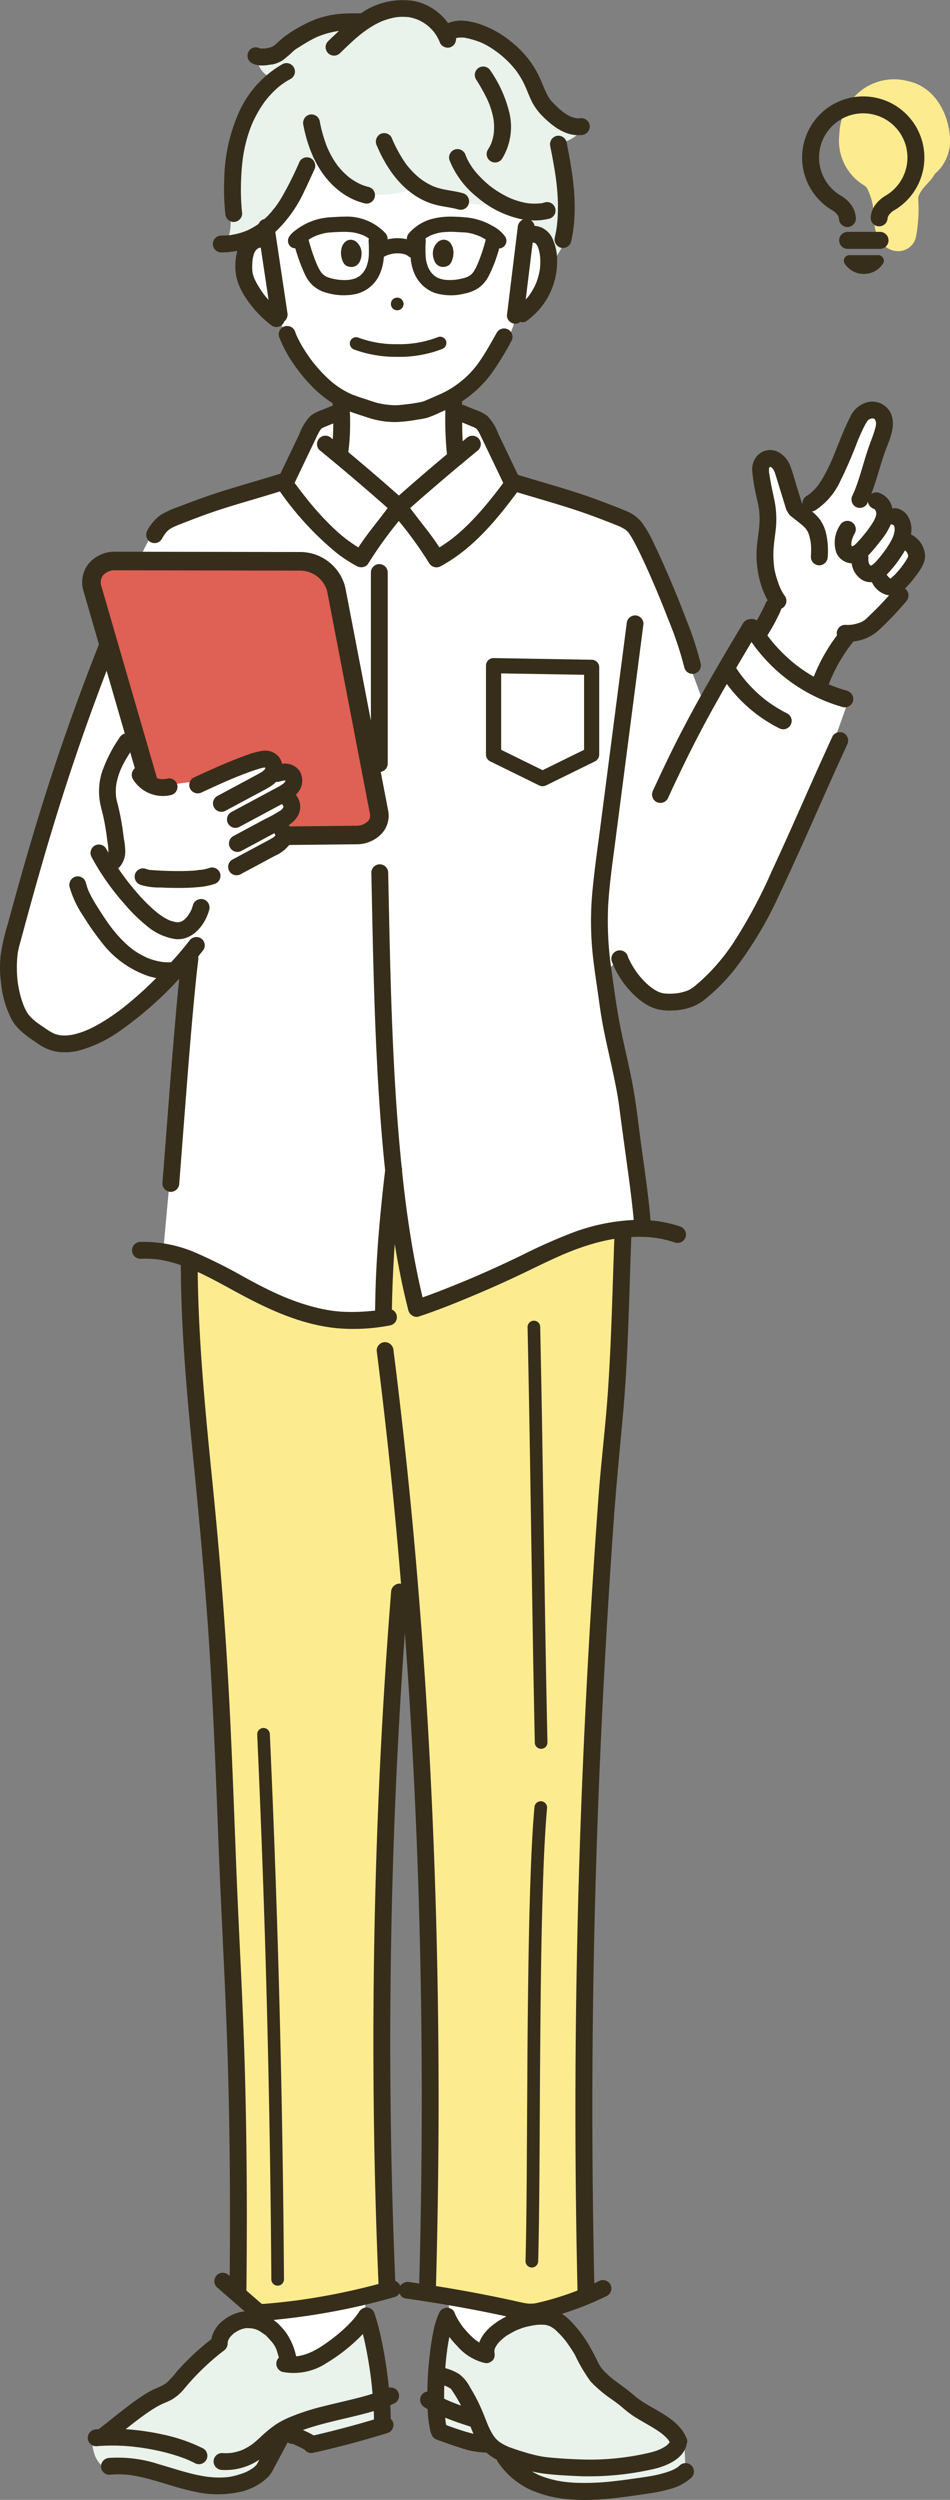 <svg xmlns="http://www.w3.org/2000/svg" xmlns:xlink="http://www.w3.org/1999/xlink" width="165" height="434" viewBox="0 0 165 434">
  <rect x="0" y="0" width="165" height="434" fill="#808080" stroke="none"/>
  <defs>
    <clipPath id="clip-path">
      <rect id="長方形_5346" data-name="長方形 5346" width="165" height="434" fill="none"/>
    </clipPath>
  </defs>
  <g id="グループ_367" data-name="グループ 367" transform="translate(0 0.004)">
    <g id="グループ_366" data-name="グループ 366" transform="translate(0 -0.004)" clip-path="url(#clip-path)">
      <path id="パス_1289" data-name="パス 1289" d="M140.872,1230.561c.124.257.594,13.167.594,13.167h17.306l.576-16.9Z" transform="translate(-95.694 -832.565)" fill="#fff"/>
      <path id="パス_1290" data-name="パス 1290" d="M242.07,1226.833l.81,15.172,18.467,1.11v-16.282Z" transform="translate(-164.439 -832.566)" fill="#fff"/>
      <path id="パス_1291" data-name="パス 1291" d="M237.818,1252.057a66.662,66.662,0,0,0-1.414,18.925l8.989,1.921,4.144,3.022s1.886,7.92,18.6,5.518c0,0,8.521-.064,11.4-3.035l-.235-5.572-14.678-10.548s-5.123-10.347-9.823-10.733c0,0-9.081,2.247-10.248,6.254Z" transform="translate(-160.466 -849.343)" fill="#e9f2eb"/>
      <path id="パス_1292" data-name="パス 1292" d="M98.076,1251.062s-8.536,9.617-14.095,8.419c0,0-3.906-12.882-11.318-5.03l-8.818,9.353-10.864,7.373-2.947,1.05s-.4,3.6,2.147,5.242a13.691,13.691,0,0,1,6.749,0c3.082,1,9.965,4.324,15.537,2.9s9.116-9.49,9.116-9.49l4.87,2.439,12.406-2.672s-.034-14.488-2.784-19.586" transform="translate(-33.973 -849.008)" fill="#e9f2eb"/>
      <path id="パス_1293" data-name="パス 1293" d="M103.1,618.841c-.126.8-2.3,18.9-1.218,30.361s5.477,64.5,5.724,69.977,2.733,98.127,2.733,98.127l3.73,3.256,22.188-3.76-.665-67.509s2.066-51.889,4.177-59.319l3.237,53.276.224,74.055,18.064,3.277,9.783-2.809.215-90.225,4.614-64.788s1.39-33.745,1.325-45.067Z" transform="translate(-69.006 -419.185)" fill="#fdeb90"/>
      <path id="パス_1294" data-name="パス 1294" d="M62.684,219.738l-4.674,2.383-5.049,10.218-19.892,6.314s-2.315-5.269-13.172,27.536-21.145,55.734-10.271,61.54,26.786-12.872,26.786-12.872l-4.657,50.75a67.956,67.956,0,0,1,9.355,3.788c3.414,1.877,18.215,11.372,28.236,7.818l1.9-20.987,4.426,19.182s30.558-13.845,39.307-14.2c0,0-4.544-36.833-6.771-43.64L111.042,315s4.055,13.526,14.866,5.079S150.622,270.5,150.622,270.5s-12.1-5.795-16.906-13.008l-7.808,13.949-11.793-31.794-20.641-7.092-5.986-11.33-5.31-2.331.259,9.232-9.9,7.491-10.2-8.2Z" transform="translate(-3.395 -148.547)" fill="#fff"/>
      <path id="パス_1295" data-name="パス 1295" d="M136,79.877s-4.579.586-4.065,4.458,1.747,5.921,6.163,9.545c0,0,3.621,10.928,9.861,14.189v9.446l10.913,9.12,9.865-8.48.323-9.951s8.074-6.261,10.043-14.24c0,0,5.806-3.278,5.791-9.628s-3.918-5.647-3.918-5.647l.981-11.85s-21.494-22.071-46.133-.257Z" transform="translate(-89.597 -38.648)" fill="#fff"/>
      <path id="パス_1296" data-name="パス 1296" d="M410.832,259.725l3.046-5.152a18.956,18.956,0,0,1-2.191-9.66c.434-5-1.352-13.17-1.352-13.17s1.071-3.19,3.678-1.128l2.54,7.217a5.538,5.538,0,0,0,5.579-2.643c1.879-3.3,6.232-12.887,6.232-12.887s3.777-2.692,3.988,1.275l-3.9,12.581s3.456-.5,3.9,2.324c0,0,3.2,1.15,3.234,3.413l.031,2.264s2.711.114,2.33,2.712-3.677,5.069-3.677,5.069,1.735.636.817,1.69-6.521,8.23-9.12,6.583l-4.889,9.082s-8.469-3.979-10.247-9.57" transform="translate(-278.741 -150.254)" fill="#fff"/>
      <path id="パス_1297" data-name="パス 1297" d="M159.16,8.833S153.381.957,144.541,7c0,0-4.881-2.921-15.111,4.4a3.637,3.637,0,0,1-3.568,1.506s.533,3.881,3.568,3.837a19.952,19.952,0,0,0-7.911,14.793c-.421,9.7.905,12.867-1.652,13.711,0,0,7.687,4.164,16.738-15.32,0,0,4.49,10.736,17.4,5.786,0,0,10.745,4.634,13.9,2.444l5.153,1.463v3.95l4.315,5.053a12.374,12.374,0,0,0,2.877-9.141c-.351-5.906-1.145-11.706-1.145-11.706s1.017.316,3.291-1.794c0,0-4.252.048-7.268-5.731S167.261,6.52,159.16,8.833" transform="translate(-81.426 -3.202)" fill="#e9f2eb"/>
      <path id="パス_1298" data-name="パス 1298" d="M160.224,180.372c-.038-.1-.052-.135-.053-.136l.052.133v0" transform="translate(-108.804 -122.312)" fill="#362e1b"/>
      <path id="パス_1299" data-name="パス 1299" d="M187.566,130.1a1.946,1.946,0,0,0-.458-.385,1.46,1.46,0,0,0-1.447-.034,1.955,1.955,0,0,0-.868,1.183,1.854,1.854,0,0,0-.073.32,3.761,3.761,0,0,0-.061.645,3.694,3.694,0,0,0,.177,1.066,3.153,3.153,0,0,0,.259.618,1.427,1.427,0,0,0,1.129.694,1.4,1.4,0,0,0,.713-.036,1.67,1.67,0,0,0,.915-.74,3.079,3.079,0,0,0,.242-.575,2.22,2.22,0,0,0,.09-.375,3.087,3.087,0,0,0-.03-1.3,2.716,2.716,0,0,0-.588-1.079" transform="translate(-125.438 -87.884)" fill="#362e1b"/>
      <path id="パス_1300" data-name="パス 1300" d="M237.983,131.981a3.09,3.09,0,0,0-.08-.974,2.376,2.376,0,0,0-.559-1.078,1.485,1.485,0,0,0-1.042-.445,1.628,1.628,0,0,0-1.094.477,2.537,2.537,0,0,0-.656,1.036,1.56,1.56,0,0,0-.083.3,3.049,3.049,0,0,0-.06.691,3.436,3.436,0,0,0,.269,1.151,1.707,1.707,0,0,0,.426.656,1.542,1.542,0,0,0,1.353.391,1.4,1.4,0,0,0,.883-.411,2.119,2.119,0,0,0,.444-.81,3.934,3.934,0,0,0,.2-.988" transform="translate(-159.232 -87.871)" fill="#362e1b"/>
      <path id="パス_1301" data-name="パス 1301" d="M212.882,160.776a1.1,1.1,0,0,0,0,2.2,1.1,1.1,0,0,0,0-2.2" transform="translate(-143.891 -109.106)" fill="#362e1b"/>
      <path id="パス_1302" data-name="パス 1302" d="M189.473,182.737a1.124,1.124,0,0,0,.766,1.352,20.983,20.983,0,0,0,7.438,1.252,20.519,20.519,0,0,0,7.74-1.338,1.135,1.135,0,0,0,.766-1.353,1.1,1.1,0,0,0-1.35-.768,18.382,18.382,0,0,1-7.157,1.26,18.612,18.612,0,0,1-6.855-1.173,1.1,1.1,0,0,0-1.35.768" transform="translate(-128.682 -123.391)" fill="#362e1b"/>
      <path id="パス_1303" data-name="パス 1303" d="M255.1,94.077q-.936,7.638-1.873,15.275a1.44,1.44,0,0,0,2.34,1.15,1.222,1.222,0,0,0,1.075-.154,12.713,12.713,0,0,0,4.7-6.464,12.46,12.46,0,0,0,.6-3.868,9.206,9.206,0,0,0-.851-4.084,3.875,3.875,0,0,0-1.8-1.778,3.658,3.658,0,0,0-1.267-.321,1.434,1.434,0,0,0-.635-.96,10.611,10.611,0,0,0,3.2-.287,1.466,1.466,0,0,0-.778-2.827,5.066,5.066,0,0,1-.658.167.184.184,0,0,0-.1-.009l-.211.022c-.177.015-.354.026-.531.031-.286.009-.572,0-.857-.013-.144-.008-.288-.02-.431-.034l-.086-.014a.6.6,0,0,1-.119-.01h-.006a12.422,12.422,0,0,1-1.827-.436q-.431-.137-.853-.3c-.068-.027-.136-.056-.2-.082-.148-.067-.3-.132-.443-.2a17.116,17.116,0,0,1-1.723-.944q-.394-.245-.774-.511-.19-.133-.377-.27l-.185-.138L250.4,87l-.006,0a18.893,18.893,0,0,1-2.688-2.626l-.136-.168-.022-.027-.011-.015c-.094-.127-.187-.254-.278-.383-.186-.266-.363-.539-.529-.818q-.227-.382-.423-.78a4.156,4.156,0,0,0-.191-.424c-.022-.059-.045-.118-.067-.177a1.463,1.463,0,1,0-2.821.78,15.521,15.521,0,0,0,4.784,6.458,17.329,17.329,0,0,0,7.7,3.854c.106.02.213.035.32.052a1.568,1.568,0,0,0-.935,1.354m-8.944-12.239-.018-.047c.035.084.091.243.018.047m12.2,15.212c.064.1.131.2.188.31.025.046.046.1.07.142.074.248.161.488.219.741.026.115.05.231.072.347q.016.087.03.175c0,.009.005.032.01.058,0,.052.032.268.036.312q.016.176.026.352.023.411.014.823c-.006.255-.021.51-.044.764,0,.032-.016.161-.023.229l0,.025c-.012.077-.025.155-.038.232a11.3,11.3,0,0,1-.382,1.544c-.079.244-.167.483-.26.721l-.015.039-.021.046c-.057.125-.114.25-.175.374a11.318,11.318,0,0,1-.8,1.374q-.116.171-.238.336l-.043.058-.09.111c-.126.153-.261.3-.4.445l1.211-9.875.135,0a.761.761,0,0,0,.148.037H258l.153.083.015.009c.032.03.064.058.094.088s.06.065.09.1m-.117-.148c.034.019.025.015,0,0" transform="translate(-165.18 -54.623)" fill="#362e1b"/>
      <path id="パス_1304" data-name="パス 1304" d="M140.43,26.115l.053.008a.341.341,0,0,0-.132-.036l.015.007a.386.386,0,0,0,.064.021" transform="translate(-95.341 -17.702)" fill="#362e1b"/>
      <path id="パス_1305" data-name="パス 1305" d="M138.222,11.209a5.072,5.072,0,0,0,1.9-.743,18.729,18.729,0,0,0,1.767-1.5c.12-.106.242-.21.363-.314l.013-.011c.04-.029.079-.058.12-.085.346-.233.705-.447,1.058-.668A25.213,25.213,0,0,1,145.7,6.6c.154-.076.31-.148.467-.218-.012.009.336-.134.372-.147q.588-.218,1.19-.4a15.009,15.009,0,0,1,1.943-.435l.234-.025q-.953.874-1.88,1.779a1.464,1.464,0,1,0,2.069,2.073c1.165-1.132,2.332-2.266,3.6-3.286l.2-.162.064-.049c.171-.129.343-.256.518-.381.329-.235.665-.461,1.01-.674s.689-.41,1.045-.594q.251-.13.508-.249l.258-.117.032-.015.075-.028a12.331,12.331,0,0,1,2.3-.66l.242-.037.131-.015c.185-.018.37-.031.556-.038a11.463,11.463,0,0,1,1.184.032l.072,0,.026,0c.081.014.162.027.242.042q.23.043.458.1c.341.085.665.2,1,.322.064.03.129.058.192.089q.211.1.416.214a8.647,8.647,0,0,1,.89.566l.087.065.125.1c.149.126.295.258.435.394a9.62,9.62,0,0,1,.728.8l0,.006c.053.082.114.159.168.24q.164.243.31.5c.1.169.189.342.274.518.034.07.065.142.1.213-.109-.228-.017-.041.031.084a1.5,1.5,0,0,0,1.8,1.024,1.534,1.534,0,0,0,1.075-1.607l.037-.011c.1-.027.211-.045.316-.07l.034-.009h.011a6.2,6.2,0,0,1,.691-.019c.123,0,.246.017.368.026l.057,0,.074.018c.267.06.534.113.8.183.385.1.77.213,1.148.339q.3.1.6.213l.191.077.183.082a13.213,13.213,0,0,1,1.347.724c.447.274.879.573,1.3.882.078.057.154.115.231.173l.2.157q.351.281.688.578a16.368,16.368,0,0,1,2.053,2.164l.089.118q.1.133.194.268c.164.231.323.466.473.706a14.164,14.164,0,0,1,.833,1.552c.116.249.225.5.334.754l.022.052.037.089q.075.182.151.362c.228.545.452,1.093.716,1.622a9.887,9.887,0,0,0,1.936,2.6c1.756,1.746,4.031,3.46,6.652,3.184a1.5,1.5,0,0,0,1.463-1.466,1.48,1.48,0,0,0-1.463-1.466,4.641,4.641,0,0,1-.753.024c-.046,0-.241-.036-.242-.033-.072-.015-.145-.028-.216-.046a5.166,5.166,0,0,1-.588-.189c-.043-.022-.19-.087-.216-.1-.15-.076-.3-.157-.442-.243-.2-.12-.4-.25-.59-.386-.059-.042-.117-.085-.176-.129-.028-.023-.182-.144-.2-.158-.438-.363-.852-.755-1.254-1.158-.182-.183-.365-.365-.536-.559-.017-.02-.124-.153-.155-.188-.049-.068-.1-.137-.147-.208a9.657,9.657,0,0,1-.712-1.3c-.1-.213-.192-.428-.284-.644-.028-.066-.07-.165-.076-.181l-.153-.366c-.245-.583-.489-1.167-.77-1.733a16.79,16.79,0,0,0-4.206-5.269,17.626,17.626,0,0,0-5.643-3.357,11.833,11.833,0,0,0-3.324-.707,6.467,6.467,0,0,0-2.473.425,9.727,9.727,0,0,0-5.7-3.793,12.638,12.638,0,0,0-9.431,2.1c-1.234.01-2.474-.011-3.7.1a16.573,16.573,0,0,0-4.194.949,23.683,23.683,0,0,0-4.468,2.359,13.029,13.029,0,0,0-1.814,1.4c-.242.22-.482.443-.732.655-.025.022-.062.058-.1.089l-.027.016c-.136.089-.273.168-.414.248-.02.012-.034.021-.045.029-.047.013-.1.022-.124.032-.149.049-.3.09-.454.125-.068.015-.137.029-.206.043l-.155.027q-.169.027.132-.016a1.545,1.545,0,0,1-.451.041c-.248.014-.492,0-.738-.008l-.051-.009.014.007-.063,0h0c-.022-.011-.044-.023-.067-.033a.111.111,0,0,0-.035-.009c.007,0,.014,0,.021,0a1.4,1.4,0,0,0-1.609.284,1.488,1.488,0,0,0,0,2.073c.993.865,2.583.7,3.782.47m15.623-5.387h0M136.217,8.436a1.86,1.86,0,0,1,.292.23,1.693,1.693,0,0,0-.364-.236l.072.006" transform="translate(-91.039 0.003)" fill="#362e1b"/>
      <path id="パス_1306" data-name="パス 1306" d="M123.028,61.675a1.479,1.479,0,0,0,1.463-1.466,38.831,38.831,0,0,1-.208-5.006q.025-1.386.138-2.769.056-.683.136-1.364c.013-.108.027-.215.04-.323,0-.011,0-.018,0-.026s0-.021.005-.035c.037-.255.075-.51.117-.764a24.375,24.375,0,0,1,1.442-5.152l0-.006.02-.044c.051-.114.1-.228.152-.341q.129-.283.266-.562.3-.615.64-1.209t.718-1.16q.172-.257.351-.509.09-.125.182-.249l.09-.12.019-.024a17.129,17.129,0,0,1,2.019-2.134c.158-.139.32-.271.483-.4.047-.036.151-.118.172-.133q.148-.109.3-.214a14.044,14.044,0,0,1,1.359-.834,1.465,1.465,0,0,0-1.477-2.531,18.21,18.21,0,0,0-7.595,8.491,29.873,29.873,0,0,0-2.481,11.525,39.752,39.752,0,0,0,.183,5.9,1.5,1.5,0,0,0,1.463,1.466" transform="translate(-82.432 -23.144)" fill="#362e1b"/>
      <path id="パス_1307" data-name="パス 1307" d="M116.766,101.517a14.707,14.707,0,0,0,2.774-.274,10.359,10.359,0,0,0-.336,3.064c.065,2.707,1.628,5.1,3.323,7.108a19.226,19.226,0,0,0,3.064,2.854,1.465,1.465,0,0,0,2-.526,1.73,1.73,0,0,0,.1-.238,1.568,1.568,0,0,0,.545-1.555q-1.047-6.993-2.095-13.985l.015-.013a22.914,22.914,0,0,0,5-7.022c.61-1.228,1.158-2.484,1.736-3.727a1.5,1.5,0,0,0-.525-2.006,1.479,1.479,0,0,0-2,.526,58.257,58.257,0,0,1-3.324,6.587q-.26.413-.537.814-.152.22-.309.436l-.133.18c-.011.014-.025.03-.04.047l.024-.023c-.233.22-.416.519-.628.762q-.356.408-.739.792c-.14.139-.288.271-.434.4-.028.007-.057.013-.085.022a1.426,1.426,0,0,0-.915.812,11.972,11.972,0,0,1-1.772,1.049q-.129.062-.26.121l-.059.026c-.2.066-.388.151-.585.219a11.967,11.967,0,0,1-1.26.356q-.305.068-.614.121a1.74,1.74,0,0,1-.315.05c.411.013-.047,0-.148.015-.488.051-.978.073-1.469.075a1.466,1.466,0,0,0,0,2.932m7.462,7.374c-.064-.085-.128-.17-.19-.256q-.315-.434-.6-.887a15.331,15.331,0,0,1-.926-1.673l-.019-.043c-.024-.062-.048-.124-.07-.186-.054-.152-.1-.306-.146-.463a4.982,4.982,0,0,1-.106-.489c0-.026-.025-.282-.025-.286a10.108,10.108,0,0,1,0-1.132c.008-.164.018-.327.031-.49,0-.043.048-.354.049-.389.056-.287.129-.566.208-.848.021-.054.032-.085.039-.105.017-.036.033-.071.052-.106.064-.125.14-.24.214-.359.05-.058.1-.114.156-.168s.331-.248.067-.079c.1-.062.193-.121.293-.176,0,.013.268-.076.327-.088l.03-.008q.682,4.554,1.365,9.109c-.172-.191-.343-.383-.506-.581-.024-.029-.216-.271-.238-.3" transform="translate(-78.325 -57.692)" fill="#362e1b"/>
      <path id="パス_1308" data-name="パス 1308" d="M148.5,112.309c-.207.2-.086.094,0,0" transform="translate(-100.795 -76.215)" fill="#362e1b"/>
      <path id="パス_1309" data-name="パス 1309" d="M79.907,213.564a1.487,1.487,0,0,0,2-.526c.114-.2.229-.4.351-.59q.092-.145.189-.286c.018-.026.07-.095.1-.135a4.751,4.751,0,0,1,.369-.405c.064-.061.131-.12.2-.177.04-.023.2-.138.211-.143a6.307,6.307,0,0,1,.6-.335q.125-.061.252-.119l.25-.107c.427-.174.856-.342,1.284-.51,1.539-.6,3.086-1.189,4.648-1.734,2.439-.852,4.916-1.578,7.394-2.307q2.332-.687,4.655-1.406a53.22,53.22,0,0,0,9.874,10.695,26.039,26.039,0,0,0,3.51,2.287,1.508,1.508,0,0,0,.34.128,1.568,1.568,0,0,0,.678.028,1.34,1.34,0,0,0,.983-.681,68.19,68.19,0,0,1,5.271-7.322,68.148,68.148,0,0,1,5.271,7.322,1.477,1.477,0,0,0,2,.526c4.432-2.392,7.981-6.078,11.086-9.987.746-.939,1.471-1.894,2.189-2.855,2.89.88,5.8,1.7,8.68,2.61q2.261.71,4.485,1.529,1.405.516,2.8,1.063c.505.2,1.008.4,1.513.6l.1.037.067.031c.085.038.169.076.253.115.294.139.567.3.846.471.037.022.062.036.082.046s.034.034.062.059c.067.062.135.122.2.186.1.1.185.2.277.3l.056.06.049.077c.245.371.477.745.693,1.134.25.452.488.91.72,1.371.6,1.192,1.163,2.4,1.712,3.619q.476,1.056.936,2.119.229.529.455,1.06c.077.18.154.36.229.54l.163.389q.951,2.28,1.842,4.584a62.065,62.065,0,0,1,2.829,8.46,1.474,1.474,0,0,0,1.8,1.024,1.5,1.5,0,0,0,1.022-1.8,57.46,57.46,0,0,0-2.457-7.486q-1.81-4.785-3.889-9.464c-.579-1.309-1.175-2.611-1.8-3.9a19.811,19.811,0,0,0-2.113-3.647,6.744,6.744,0,0,0-2.739-1.959c-1.122-.478-2.264-.913-3.4-1.347-1.61-.613-3.23-1.2-4.867-1.733-3.463-1.134-6.981-2.1-10.464-3.171l-.183-.381-.479-1-.89-1.859-1.848-3.861a8.713,8.713,0,0,0-1.937-3.144,7.28,7.28,0,0,0-1.977-1.011l-1.982-.811a1.021,1.021,0,0,0-.4-.074c0-.083,0-.166,0-.249a1.44,1.44,0,0,0-.049-.335c.035-.023.071-.045.106-.068a20.48,20.48,0,0,0,4.993-4.724,51.745,51.745,0,0,0,3.49-5.676,1.464,1.464,0,1,0-2.526-1.48c-.942,1.659-1.853,3.342-2.94,4.912q-.191.277-.39.548c-.066.09-.134.179-.2.269l-.016.023-.043.052c-.312.383-.628.761-.967,1.121-.311.33-.635.647-.974.948-.174.155-.353.3-.532.452l-.214.174-.264.21-.147.111-.239.175q-.228.165-.461.323-.45.3-.919.577a19.474,19.474,0,0,1-1.837.919c-.734.327-1.476.634-2.213.954l-.252.111c-.079.019-.16.053-.238.074-.266.073-.537.126-.808.175-.305.056-.612.1-.919.15-.1.014-.2.041-.308.057a.3.3,0,0,0-.087,0l-.389.049c-.551.068-1.1.13-1.655.18a8.639,8.639,0,0,1-1.555-.022q-.266-.024-.53-.056l-.094-.01-.167-.024c-.37-.055-.739-.117-1.1-.2-.737-.159-1.447-.434-2.164-.666s-1.455-.465-2.169-.737a2.478,2.478,0,0,1-.47-.186c.028.018.311.137.071.03-.092-.041-.185-.082-.277-.125q-.5-.23-.974-.5c-.332-.188-.655-.391-.97-.6-.174-.117-.344-.238-.514-.361l-.266-.2-.072-.053-.048-.039a21.2,21.2,0,0,1-2.058-1.913q-.51-.54-.99-1.11-.255-.3-.5-.612l-.125-.158-.213-.28a26.372,26.372,0,0,1-1.659-2.505c-.249-.428-.484-.864-.7-1.31-.1-.208-.2-.418-.29-.629l.008.02-.009-.023,0-.011c-.017-.038-.048-.123-.047-.122-.034-.086-.068-.173-.1-.259a1.463,1.463,0,1,0-2.821.779,22.067,22.067,0,0,0,2.709,5,27.776,27.776,0,0,0,3.772,4.375,19.353,19.353,0,0,0,2.834,2.186,2.313,2.313,0,0,0,.013.406h0c-.06-.444-.026-.174-.006,0l-1.852.758a7.031,7.031,0,0,0-1.977,1.011A8.9,8.9,0,0,0,105.8,194.8l-1.849,3.861-.89,1.859-.479,1-.084.175c-3,.936-6.013,1.794-9.015,2.709-2.888.881-5.727,1.9-8.538,3a16.373,16.373,0,0,0-3.206,1.442,7.746,7.746,0,0,0-2.354,2.713,1.487,1.487,0,0,0,.525,2.005m55.608-20.154.5.2c.045.019.312.147.332.15l.085.051s.121.1.163.139a1.422,1.422,0,0,1,.1.119c.062.093.124.185.181.281.129.219.243.445.354.674.294.605.581,1.213.872,1.82l1.78,3.719.89,1.859.411.858.014.032c-.217.291-.434.583-.653.872q-.247.327-.5.652l-.136.175-.333.425c-.752.954-1.523,1.893-2.326,2.8-.783.89-1.6,1.753-2.45,2.576q-.648.626-1.326,1.218-.326.284-.66.559-.154.127-.309.251l-.208.165-.012.01-.007.005q-1.053.789-2.164,1.48c-1.534-2.383-3.4-4.547-5.079-6.83q5.822-5.145,11.838-10.066a1.473,1.473,0,0,0,0-2.073,1.5,1.5,0,0,0-2.069,0c-.219.179-.435.361-.654.54-.06-1.087-.075-2.174-.079-3.262l1.449.593m-17.63-1.368a15.31,15.31,0,0,0,4.465.708,23.819,23.819,0,0,0,3.826-.407,16.226,16.226,0,0,0,1.763-.324,16.874,16.874,0,0,0,2.274-.936q.464-.2.926-.4a62.224,62.224,0,0,0,.279,7.651h0q-4.223,3.527-8.345,7.173-4.341-3.834-8.79-7.543a33.877,33.877,0,0,0,.307-4.186c.021-.953.014-1.906-.037-2.857,1.1.41,2.221.75,3.333,1.121m-12.506,10.383.89-1.859,1.78-3.719c.291-.607.578-1.215.872-1.82.1-.21.207-.42.325-.623.067-.117.149-.226.215-.343.031-.036.062-.073.094-.108s.143-.12.165-.141l.074-.044s.224-.108.27-.127l.566-.232,1.042-.426c0,.265,0,.53-.008.794q-.022.976-.088,1.951l-.229-.19a1.464,1.464,0,0,0-2.069,2.073q6.017,4.916,11.838,10.066c-1.681,2.284-3.547,4.449-5.081,6.833q-.919-.565-1.79-1.2c-.107-.079-.213-.159-.319-.239l-.05-.038-.126-.1q-.365-.289-.72-.59-.687-.58-1.342-1.2a50.5,50.5,0,0,1-4.82-5.332q-.316-.4-.626-.8l-.124-.16-.016-.021,0,0-.328-.428c-.275-.361-.545-.724-.816-1.088l.014-.031.411-.858" transform="translate(-53.796 -119.467)" fill="#362e1b"/>
      <path id="パス_1310" data-name="パス 1310" d="M186.6,130.379a6.6,6.6,0,0,0,2.411-.944,5.754,5.754,0,0,0,1.788-2.054,23.774,23.774,0,0,0,1.845-4.849,1.161,1.161,0,0,0,.625-.175,1.347,1.347,0,0,0,.472-1.8,5.889,5.889,0,0,0-2.191-1.893,11.146,11.146,0,0,0-4.312-1.479,26.3,26.3,0,0,0-2.7-.164,12.523,12.523,0,0,0-3.5.377,8.086,8.086,0,0,0-4.06,2.508,1.544,1.544,0,0,0-.369,1.036,6.839,6.839,0,0,0-1.676-.188,7.5,7.5,0,0,0-1.666.208,1.439,1.439,0,0,0-.362-1.056,9.192,9.192,0,0,0-7.14-2.889c-.823,0-1.644.069-2.466.109a10.8,10.8,0,0,0-4.516,1.283,10.629,10.629,0,0,0-1.744,1.166,3.6,3.6,0,0,0-.9.981,1.34,1.34,0,0,0,.472,1.8,1.433,1.433,0,0,0,.63.16,30.372,30.372,0,0,0,1.583,4.341,6.443,6.443,0,0,0,1.421,2.082,5.87,5.87,0,0,0,2.444,1.3,10.366,10.366,0,0,0,5.186.185,6.008,6.008,0,0,0,3.862-3.071,8.642,8.642,0,0,0,.877-3.344,4.066,4.066,0,0,1,.533-.27l.2-.069q.143-.049.289-.09c.228-.065.458-.109.69-.155h0l.15-.015c.117-.01.235-.016.353-.019a6.034,6.034,0,0,1,.707.023l.089.009.012,0c.114.023.228.042.341.068s.224.057.334.092c.048.015.095.032.142.049.088.044.176.086.26.138.035.021.069.045.1.068l.021.018a1.514,1.514,0,0,0,.432.266,8.552,8.552,0,0,0,.605,2.635,6.16,6.16,0,0,0,3.584,3.5,9.5,9.5,0,0,0,5.141.125m-18.172-3.069c-.042.03-.074.051,0,0m1.585-3.612a6.888,6.888,0,0,1-.4,1.976l-.02.057q-.04.091-.084.181-.105.216-.23.423c-.072.121-.151.237-.232.353l-.006.009-.009.01c-.065.076-.131.153-.2.226-.112.118-.231.227-.352.334l-.044.034c-.044.03-.088.061-.133.09a4.353,4.353,0,0,1-.439.25l-.138.062-.192.068c-.161.053-.326.1-.491.136-.083.019-.167.034-.251.051l-.063.012-.164.021q-.13.012-.26.02-.294.018-.59.014c-.33,0-.658-.03-.987-.062l-.048,0-.252-.04c-.2-.033-.393-.07-.588-.113a8.43,8.43,0,0,1-.97-.276l-.05-.016,0,0c-.08-.036-.159-.075-.236-.117-.058-.031-.115-.063-.171-.1,0,0-.2-.133-.209-.135a3.319,3.319,0,0,1-.286-.272q-.089-.094-.171-.194l-.005-.006-.023-.035a7.571,7.571,0,0,1-.543-.954c-.187-.391-.27-.6-.417-.971q-.236-.6-.447-1.2c-.29-.83-.539-1.672-.758-2.523.079-.048.153-.1.233-.147q.35-.2.714-.375c.042-.02.266-.116.287-.128.14-.056.282-.111.424-.16a9.356,9.356,0,0,1,.953-.276c.145-.033.291-.064.438-.09.058-.011.117-.02.176-.029.022,0,.243-.025.25-.025.765-.062,1.541-.106,2.308-.122a13.819,13.819,0,0,1,1.417.037c.126.01.252.024.378.037h0l.126.02c.279.046.555.1.828.175.3.078.579.193.871.283.074.033.148.067.222.1q.216.107.425.228t.415.264l.014.01a1.12,1.12,0,0,0-.063.413,23.563,23.563,0,0,1,.037,2.473m17.086-3.9c-.059-.007-.18-.03,0,0m-3.9,8.178h-.016c-.139-.016-.029,0,.016,0m.006,0c-.124-.022-.247-.044-.37-.072q-.249-.057-.491-.136c-.06-.02-.119-.042-.179-.063l-.033-.011,0,0a4.61,4.61,0,0,1-.447-.238c-.054-.032-.106-.067-.158-.1l-.075-.046-.05-.044c-.107-.093-.211-.189-.31-.291q-.084-.087-.164-.178l-.085-.1-.078-.108c-.034-.05-.067-.1-.1-.151a5.5,5.5,0,0,1-.293-.526c-.027-.054-.05-.11-.077-.164l-.007-.014-.02-.06c-.064-.189-.129-.377-.181-.57a6.19,6.19,0,0,1-.187-1.022,20.516,20.516,0,0,1,.009-2.857,1.1,1.1,0,0,0-.065-.407c.066-.047.131-.094.2-.138a6.7,6.7,0,0,1,.752-.416l.138-.063.029-.011c.146-.053.29-.107.438-.154.241-.076.486-.141.733-.2.13-.028.259-.054.39-.076l.191-.032c.5-.041.993-.084,1.494-.083.735,0,1.466.071,2.2.1.149.006.3.012.445.024.086.007.172.016.257.025l.042.007a9.514,9.514,0,0,1,.991.221c.312.089.616.2.919.312l.088.037.129.058q.226.1.447.22c.206.108.405.229.6.351a30.167,30.167,0,0,1-1.41,4.224c-.137.316-.282.63-.449.931-.073.132-.151.261-.234.387l-.082.121c-.037.043-.131.159-.145.174a3.352,3.352,0,0,1-.339.326c0-.011-.219.139-.257.161q-.114.066-.232.124l-.154.068-.145.051q-.159.054-.32.1a9.8,9.8,0,0,1-.984.222l-.257.043-.161.022-.141.015c-.109.011-.219.02-.329.028a8.852,8.852,0,0,1-.986.013q-.25-.011-.5-.039" transform="translate(-105.951 -79.407)" fill="#362e1b"/>
      <path id="パス_1311" data-name="パス 1311" d="M299.752,92.744a1.485,1.485,0,0,0,1.8-1.024c1.306-5.761.355-11.647-.791-17.347a1.472,1.472,0,0,0-1.8-1.024,1.5,1.5,0,0,0-1.022,1.8c.273,1.36.536,2.722.757,4.092q.08.5.153.992c.023.158.046.317.067.476.006.05.036.282.036.281q.129,1.031.211,2.066a32.518,32.518,0,0,1,.078,4.046q-.045.959-.161,1.913c-.008.051-.043.309-.049.347-.027.176-.056.351-.088.526-.063.352-.135.7-.214,1.049a1.492,1.492,0,0,0,1.022,1.8" transform="translate(-202.365 -49.737)" fill="#362e1b"/>
      <path id="パス_1312" data-name="パス 1312" d="M174.8,77.222a1.466,1.466,0,0,0,.778-2.827c-.321-.08-.639-.173-.951-.284-.039-.014-.274-.107-.325-.124-.118-.052-.236-.1-.352-.162a10.863,10.863,0,0,1-1.591-.96l-.154-.114c-.11-.093-.223-.182-.332-.275q-.379-.326-.731-.683-.308-.311-.595-.643c-.109-.126-.214-.256-.32-.385l-.031-.039-.119-.161a15.058,15.058,0,0,1-1.093-1.755q-.266-.5-.5-1.013c-.013-.029-.081-.184-.1-.231q-.1-.23-.184-.463a24.994,24.994,0,0,1-1.165-4.234,1.47,1.47,0,0,0-1.8-1.024,1.5,1.5,0,0,0-1.022,1.8c.895,4.691,2.978,9.328,7.078,12.031a11.444,11.444,0,0,0,3.508,1.543" transform="translate(-111.524 -41.93)" fill="#362e1b"/>
      <path id="パス_1313" data-name="パス 1313" d="M213.691,84.279c1.391.4,2.85.5,4.243.893a1.466,1.466,0,0,0,.778-2.827c-1.5-.426-3.073-.5-4.556-.989q-.248-.081-.492-.175l-.144-.058-.107-.048c-.312-.155-.624-.305-.926-.48s-.6-.363-.881-.564c-.031-.022-.263-.194-.3-.216-.1-.077-.194-.156-.29-.236a13.934,13.934,0,0,1-1.453-1.422,10.923,10.923,0,0,1-1.2-1.579,24.229,24.229,0,0,1-2.06-3.941,1.464,1.464,0,0,0-2-.526,1.515,1.515,0,0,0-.525,2.006c1.882,4.462,5.064,8.756,9.911,10.162" transform="translate(-138.313 -48.803)" fill="#362e1b"/>
      <path id="パス_1314" data-name="パス 1314" d="M260.413,47.863q-.035.192-.079.383a8.265,8.265,0,0,1-.25.874c-.031.089-.065.176-.1.264-.018.035-.093.205-.1.223a7.535,7.535,0,0,1-.452.791,1.464,1.464,0,1,0,2.526,1.48,10.64,10.64,0,0,0,1.241-7.746,21.8,21.8,0,0,0-3.3-7.427,1.464,1.464,0,1,0-2.526,1.48,32.934,32.934,0,0,1,1.845,3.259q.174.362.333.731c.021.056.107.268.12.3q.09.234.173.47a13.689,13.689,0,0,1,.48,1.707q.04.193.074.387c.007.04.032.225.042.292.025.231.047.462.059.694a10.15,10.15,0,0,1-.049,1.589c-.007.039-.034.223-.038.246" transform="translate(-174.696 -24.413)" fill="#362e1b"/>
      <path id="パス_1315" data-name="パス 1315" d="M285.839,109.75c.06,0-.041-.041-.124-.011h0a.456.456,0,0,1,.12.011" transform="translate(-194.086 -74.463)" fill="#362e1b"/>
      <path id="パス_1316" data-name="パス 1316" d="M264.532,355.493a1.318,1.318,0,0,0-1.339,1.319v15.43a1.321,1.321,0,0,0,.737,1.185l8.518,4.182a1.314,1.314,0,0,0,1.159,0l8.518-4.182a1.321,1.321,0,0,0,.737-1.185V357.1a1.318,1.318,0,0,0-1.294-1.319Zm15.7,15.926-7.2,3.536-7.2-3.536V358.154l14.4.244Z" transform="translate(-178.787 -241.247)" fill="#362e1b"/>
      <path id="パス_1317" data-name="パス 1317" d="M434.389,271.9c-.009-.039-.013-.057,0,0" transform="translate(-295.075 -184.494)" fill="#362e1b"/>
      <path id="パス_1318" data-name="パス 1318" d="M416.485,253.075c-.008.036-.017.074-.026.11s0,.061,0,.092a.152.152,0,0,0,.023-.2" transform="translate(-282.901 -171.743)" fill="#362e1b"/>
      <path id="パス_1319" data-name="パス 1319" d="M471.124,226.34l-.027.008-.024.013a.253.253,0,0,0,.051-.022" transform="translate(-320 -153.6)" fill="#362e1b"/>
      <path id="パス_1320" data-name="パス 1320" d="M471.522,305.388h0c-.038-.024-.065-.04-.082-.048.026.016.053.033.08.048" transform="translate(-320.251 -207.212)" fill="#362e1b"/>
      <path id="パス_1321" data-name="パス 1321" d="M491.544,299.218a.676.676,0,0,1-.03-.125l0-.005a.18.18,0,0,0,.033.13" transform="translate(-333.882 -202.969)" fill="#362e1b"/>
      <path id="パス_1322" data-name="パス 1322" d="M400.592,243.607a4.424,4.424,0,0,0-.445-1.569,4.2,4.2,0,0,0-2.01-1.977c.02-.112.042-.223.056-.337.226-1.76-.595-3.755-2.464-4.193a1.6,1.6,0,0,0-.811.03,3.532,3.532,0,0,0-2.413-2.762,1.464,1.464,0,0,0-1.257.246c.831-2.168,1.418-4.419,2.139-6.63.769-2.357,2.5-5.288,1.076-7.723a3.546,3.546,0,0,0-3.87-1.591,4.558,4.558,0,0,0-3.045,2.659c-.691,1.347-1.274,2.747-1.837,4.151-.261.65-.517,1.3-.778,1.953q-.095.235-.19.469l-.083.2-.067.162-.037.088-.114.266q-.115.267-.235.531c-.322.715-.667,1.419-1.045,2.106q-.291.527-.609,1.04c-.107.171-.216.34-.33.506-.055.079-.111.157-.167.236l-.053.073a9.4,9.4,0,0,1-1.272,1.335l-.182.149-.107.078c-.135.094-.274.183-.417.264a1.513,1.513,0,0,0-.717,1.411l-.019-.016-.034-.029-.013-.055c0,.016.008.035.012.054l-.009-.008-.014-.014-.009-.029c-.023-.074-.047-.148-.071-.222-.095-.3-.185-.6-.278-.9l-.555-1.81c-.334-1.089-.622-2.208-1.025-3.274a4.612,4.612,0,0,0-2.193-2.729,3.034,3.034,0,0,0-3.624.621,3.6,3.6,0,0,0-.909,2.569,31.246,31.246,0,0,0,.64,4.119c.129.645.3,1.28.425,1.926.047.246.085.494.125.741v.011c.012.119.027.237.038.355q.061.658.059,1.32c0,1.489-.291,2.951-.433,4.428a17.228,17.228,0,0,0,.307,5.532,15.117,15.117,0,0,0,1.535,4.143,1.021,1.021,0,0,0-.3.367,32.154,32.154,0,0,1-1.592,3.109,1.491,1.491,0,0,0-1.209-.215,1.448,1.448,0,0,0-1.18.709c-4.343,7.268-8.636,14.562-12.379,22.163-1.112,2.259-2.186,4.536-3.237,6.823a1.5,1.5,0,0,0,.525,2.006,1.479,1.479,0,0,0,2-.526c1.8-3.918,3.671-7.8,5.676-11.622,1.472-2.8,3.017-5.567,4.6-8.309a25.352,25.352,0,0,0,9.057,7.667,1.465,1.465,0,0,0,1.477-2.532,23.942,23.942,0,0,1-2.881-1.693q-.344-.237-.681-.486c-.033-.024-.206-.156-.24-.18l-.228-.18q-.651-.524-1.265-1.094a24.063,24.063,0,0,1-2.288-2.438c-.081-.1-.161-.2-.241-.3l-.044-.055-.042-.056c-.18-.241-.357-.483-.529-.73s-.319-.469-.472-.707q1.323-2.253,2.662-4.5a28.907,28.907,0,0,0,15.829,11.29,1.48,1.48,0,0,0,1.8-1.024,1.5,1.5,0,0,0-1.022-1.8q-.95-.267-1.878-.6-.464-.168-.921-.353l-.213-.087-.007,0-.171-.076c.006-.015.014-.027.019-.042.075-.2.151-.4.23-.592l.107-.262.007-.018.01-.022c.173-.387.344-.774.529-1.156q.54-1.112,1.174-2.174.616-1.03,1.317-2.006.186-.258.377-.511l.1-.133.146-.184a3.286,3.286,0,0,0,.226-.328,8.4,8.4,0,0,0,2.094-.511,7.988,7.988,0,0,0,2.615-1.72,55.583,55.583,0,0,0,4.484-4.731,1.5,1.5,0,0,0,0-2.073,1.537,1.537,0,0,0-.2-.154c.218-.219.426-.446.623-.662a20.965,20.965,0,0,0,1.409-1.739,9.468,9.468,0,0,0,1.032-1.63,3.7,3.7,0,0,0,.423-1.822m-28.84-7.9c-.032-.207-.01-.074,0,0m21.076,5.509a12.463,12.463,0,0,0,1.846-2.958,1.284,1.284,0,0,0,.277.1c.039.008.077.022.115.032l.028.016c.025.023.048.047.071.072l.014.021a.775.775,0,0,0,.053.094c.03.094.055.19.077.285-.068-.29,0,.08.006.157a3.6,3.6,0,0,1-.02.455c-.012.042-.049.24-.053.255-.041.18-.092.358-.151.534-.036.107-.076.213-.118.319-.02.035-.122.259-.14.295-.136.273-.286.538-.445.8-.357.584-.756,1.143-1.165,1.691l-.072.1-.069.085c-.127.157-.253.315-.382.47-.2.241-.4.481-.616.712a5.735,5.735,0,0,1-.507.492c-.015,0-.253.162-.294.186-.017.01-.024.015-.036.023l-.044,0h-.039a.408.408,0,0,1-.041-.026l-.022-.019-.01-.011s.009,0,.027.009l-.042-.025c-.086-.095-.27-.319-.1-.058a1.136,1.136,0,0,1-.087-.136c-.022-.041-.03-.052-.029-.046-.034-.118-.057-.257-.077-.336-.013-.049-.032-.193-.041-.23a3.438,3.438,0,0,1,.012-.41,1.107,1.107,0,0,0-.052-.441c.174-.175.342-.355.5-.535.57-.632,1.1-1.293,1.622-1.968m1.179,6.083a2.159,2.159,0,0,0-.07-.257l0,0c.009.024.027.065.051.121a.729.729,0,0,0,.016.138m-2.786-1.836h0l-.014-.009h0l.013.008m.068.014a.057.057,0,0,1-.046,0l.019-.007.027,0m-.092-.011.017,0,0,0-.014-.005m.042.008-.006,0h0l.005,0m-.13-.062,0,0,0,0m-.177-.109a.446.446,0,0,1-.071-.158c.009.023.032.074.071.158m.97-25.225a.258.258,0,0,1-.028-.026.084.084,0,0,1,.028.026m-.351-.157c-.039,0-.071,0-.064-.009s.034,0,.064.009m-.189,0a.806.806,0,0,1-.116.021.18.18,0,0,1,.116-.021m-12.107,14.834c.01.05.012.077-.022-.024l.022.024m-5.723-6.25,0-.011c.028-.11.113-.154,0,.011m10.529,37.656h0m5.966-11.167.093-.071c-.032.033-.071.069-.093.071m.931-.842c-.258.246-.518.489-.789.721l-.032.032-.06.043c-.059.04-.119.078-.18.115-.094.057-.191.111-.29.161-.028.014-.154.071-.194.091a7.452,7.452,0,0,1-1.379.385l-.17.028-.033,0c-.115.008-.231.021-.347.028a6.374,6.374,0,0,1-.76-.006,1.472,1.472,0,0,0-1.463,1.466,1.66,1.66,0,0,0,.054.343,30.825,30.825,0,0,0-4.047,7.194c-.421-.242-.838-.491-1.245-.755q-.829-.536-1.618-1.131l-.163-.124-.03-.024c-.113-.09-.225-.179-.337-.27q-.406-.331-.8-.677a27.548,27.548,0,0,1-2.809-2.857c-.236-.278-.464-.563-.69-.848-.064-.085-.129-.171-.193-.256s-.115-.158-.172-.237c.023-.031.049-.057.07-.09a32.168,32.168,0,0,0,2.211-4.128,2.6,2.6,0,0,0,.148-.41,1.327,1.327,0,0,0,.163-.089,1.483,1.483,0,0,0,.525-2.006,7.147,7.147,0,0,1-.622-.98c-.087-.163-.168-.328-.245-.5-.036-.077-.07-.156-.105-.234l-.052-.129a17.9,17.9,0,0,1-.647-1.991c-.056-.213-.11-.427-.156-.643-.013-.06-.026-.121-.037-.182-.007-.04-.013-.08-.02-.121s-.04-.279-.049-.338a17.446,17.446,0,0,1-.131-2.6c.038-1.429.3-2.832.437-4.251a16.566,16.566,0,0,0-.332-5.1c-.254-1.178-.514-2.347-.707-3.538-.024-.152-.048-.3-.071-.455-.011-.073-.021-.146-.032-.219a.382.382,0,0,0-.036-.118c-.025-.185-.023-.392-.033-.556,0-.031,0-.064,0-.1a.136.136,0,0,1-.036.022.56.56,0,0,0,.033-.114.576.576,0,0,0,0-.075c-.009-.062.01-.062.029-.035l.022-.1c.047-.065.167-.227.088-.151l.035-.036c.081.03.283.128.156.054l.119.067c.018.01.026.013.039.02s.017.022.035.041l.084.089c-.027-.021.125.166.145.2.067.11.121.225.182.338l.032.057c.006.018.013.04.022.067.035.1.074.2.108.306.079.234.15.47.223.706l.509,1.659q.5,1.622,1,3.243a3.8,3.8,0,0,0,.789,1.552,4.485,4.485,0,0,0,.51.425c.634.5,1.281.982,1.879,1.522a5.964,5.964,0,0,1,.42.431l0,0,.017.029c.053.088.113.171.165.26a2.506,2.506,0,0,1,.258.479.7.7,0,0,0,.025.1c.035.1.067.194.1.292a9.117,9.117,0,0,1,.262,1.17s0,.007,0,.011c.009.095.02.19.028.285.016.182.027.365.034.548.022.568,0,1.135-.031,1.7a1.473,1.473,0,0,0,1.463,1.466,1.5,1.5,0,0,0,1.463-1.466,13.863,13.863,0,0,0-.266-4,6.916,6.916,0,0,0-1.031-2.407,7.745,7.745,0,0,0-1.441-1.48,1.471,1.471,0,0,0,.552-.183,11.941,11.941,0,0,0,4.259-4.864,77.62,77.62,0,0,0,3.187-7.361l.013-.031c.032-.076.065-.153.1-.229q.088-.2.178-.407.212-.479.436-.952a11.989,11.989,0,0,1,.927-1.721c.1-.14,0,.005-.014.023.051-.049.1-.1.149-.154l.024-.028.018-.01c.016-.01.146-.087.223-.131-.064.022-.141.038.009-.009l.015,0a.185.185,0,0,1,.035-.017s0,.005-.008.009c.055-.018.109-.036.164-.05s.106-.021.157-.036l.021-.007c.076,0,.154.015.2.014l.045.013.031.007a.781.781,0,0,1,.1.041l.041.021,0,.005c.013.017.06.067.091.1v0c.041.074.075.16.082.173.027.1.054.2.083.3,0,.035.005.07.007.1,0,.117,0,.232-.009.348-.007.043-.013.1-.015.106-.03.153-.066.305-.106.456-.294,1.128-.762,2.2-1.141,3.3-.5,1.453-.917,2.933-1.366,4.4-.215.7-.438,1.4-.684,2.1q-.182.512-.383,1.018c-.027.067-.055.134-.081.2l-.013.034-.036.08q-.116.263-.238.523a1.5,1.5,0,0,0,.525,2.006,1.479,1.479,0,0,0,2-.526c.051-.11.1-.222.146-.332a1.473,1.473,0,0,0,1.046,1.214l.027.009c.023.013.047.026.07.04a1.972,1.972,0,0,1,.136.143c-.254-.262.016.062.07.153l.012.018c0,.013,0,.021.006.04q.033.106.057.214.046.248,0-.061a1.1,1.1,0,0,1,.006.434l0,.026q-.027.134-.064.267c-.03.109-.068.215-.107.321-.005-.007-.146.311-.167.351-.088.165-.183.326-.282.484-.176.283-.367.557-.56.828q-.174.244-.353.485l-.167.222-.06.077q-.35.441-.714.871c-.244.285-.492.567-.748.841-.115.123-.231.244-.353.36-.025.023-.189.16-.247.212-.073.043-.236.146-.261.161h0c-.023.007-.047.012-.071.018a.509.509,0,0,0-.062-.028l-.007-.008c-.022-.035-.045-.071-.065-.108s-.023-.084-.033-.127v0c.01-.135.014-.276.017-.411.011-.062.022-.124.035-.186.038-.176.085-.349.139-.521.014-.042.142-.354.139-.362.075-.154.153-.305.239-.454a1.464,1.464,0,1,0-2.526-1.48,5.486,5.486,0,0,0-.638,4.805,3.115,3.115,0,0,0,1.655,1.605,2.686,2.686,0,0,0,1,.21,3.927,3.927,0,0,0,1.815,2.877,2.818,2.818,0,0,0,1.7.4,4.041,4.041,0,0,0,2.288,2.124,3.142,3.142,0,0,0,.7.156c-1.081,1.219-2.216,2.395-3.393,3.516m6.052-9.135q-.256.373-.529.734c-.038.045-.213.269-.235.3q-.131.16-.267.317-.338.392-.7.761c-.2.2-.438.385-.64.59l-.067-.015-.048-.017-.192-.13c.312.214-.051-.069-.112-.133-.042-.045-.11-.146-.169-.2-.028-.043-.055-.086-.08-.13-.013-.025-.019-.037-.027-.05a20.743,20.743,0,0,0,2.589-3.274c.2-.3.4-.612.573-.927l.063.039c.015.017.033.035.063.064.056.055.107.114.16.172l.038.062c.046.072.085.148.125.223a.069.069,0,0,1,0-.018.052.052,0,0,0,0,.024c.009.017.019.033.028.05.073.14.037.129,0,.075.028.089.066.2.088.259a.077.077,0,0,0,.005.021c-.027.083-.062.167-.07.2l-.022.06c-.029.06-.058.121-.09.179a8.585,8.585,0,0,1-.489.777" transform="translate(-239.927 -147.273)" fill="#362e1b"/>
      <path id="パス_1323" data-name="パス 1323" d="M371.474,395.713a1.479,1.479,0,0,0-2,.526q-2.78,6.061-5.467,12.165c-1.655,3.738-3.329,7.468-5.05,11.177a87.643,87.643,0,0,1-6.883,12.79q-.506.739-1.04,1.457-.138.186-.279.37l-.043.057-.052.065c-.191.242-.383.483-.579.721a34.607,34.607,0,0,1-2.393,2.633q-.633.627-1.3,1.216-.322.284-.653.559-.153.127-.308.252l-.207.165,0,0c-.192.127-.379.255-.584.363-.093.049-.189.092-.283.139-.065.025-.131.051-.2.075a8.918,8.918,0,0,1-1.559.394c-.127.021-.354.038-.09.015-.14.012-.279.03-.419.041q-.412.033-.826.036c-.245,0-.491,0-.735-.02q-.162-.01-.324-.026l-.07-.007-.023-.006c-.185-.046-.369-.085-.55-.144-.109-.035-.214-.081-.322-.117h0c-.025-.014-.048-.028-.061-.035a8.021,8.021,0,0,1-1.224-.752l-.093-.071-.01-.008c-.087-.073-.175-.145-.261-.219q-.307-.265-.6-.549a14.828,14.828,0,0,1-1.072-1.176c-.067-.081-.131-.163-.2-.246-.021-.028-.08-.105-.117-.156q-.24-.327-.464-.667a14.692,14.692,0,0,1-.761-1.288c-.1-.2-.2-.4-.295-.6-.021-.045-.039-.092-.061-.137-.072-.15.058.127.052.125a1.6,1.6,0,0,1-.135-.351,1.463,1.463,0,1,0-2.821.779,15.968,15.968,0,0,0,3.594,5.584,11.8,11.8,0,0,0,2.661,2.1,7.257,7.257,0,0,0,3.151.9,12.134,12.134,0,0,0,3.558-.321,8.275,8.275,0,0,0,3.311-1.667,32.849,32.849,0,0,0,5.132-5.206,65.582,65.582,0,0,0,7.7-12.892c1.931-4.065,3.781-8.17,5.607-12.283,1.748-3.94,3.491-7.882,5.279-11.8q.446-.978.894-1.955a1.5,1.5,0,0,0-.525-2.006m-32.229,44.91c.049.018.109.041.106.042a.241.241,0,0,1-.106-.042m5.965-.75c-.105.083-.1.069,0,0" transform="translate(-224.878 -268.419)" fill="#362e1b"/>
      <path id="パス_1324" data-name="パス 1324" d="M9.537,515.323c0,.113.013.208.01-.1l0,.017c0,.028,0,.057-.007.086" transform="translate(-6.478 -349.644)" fill="#362e1b"/>
      <path id="パス_1325" data-name="パス 1325" d="M37.648,559.091c.106-.029.054-.076-.152.02h.011a.832.832,0,0,1,.14-.019" transform="translate(-25.471 -379.39)" fill="#362e1b"/>
      <path id="パス_1326" data-name="パス 1326" d="M31.132,403.625c-.334,3.111-.592,6.232-.859,9.348-.4,4.62-.755,9.242-1.111,13.865l-.951,12.352a1.472,1.472,0,0,0,1.463,1.466,1.5,1.5,0,0,0,1.463-1.466q.7-9.131,1.409-18.262c.376-4.762.768-9.523,1.22-14.279q.173-1.814.363-3.626.085-.791.177-1.582.04-.342.082-.684.021-.167.042-.334c.017-.13.073-.549,0,.013a2.149,2.149,0,0,0-.011-.633c.318-.4.633-.793.943-1.2a1.471,1.471,0,0,0-.525-2.006,1.507,1.507,0,0,0-2,.526c.326-.423,0-.006-.072.091l-.226.286q-.274.344-.553.684-.594.723-1.208,1.429c-.341.392-.689.778-1.038,1.163-.238.014-.475.026-.716.021q-.292-.006-.583-.031c-.075-.006-.375-.047-.354-.04-.355-.06-.707-.128-1.056-.219s-.717-.207-1.067-.335q-.124-.045-.247-.094l-.126-.05-.134-.059q-.181-.082-.36-.169a13.713,13.713,0,0,1-1.985-1.191c-.061-.044-.328-.25-.283-.212-.126-.1-.253-.2-.376-.308q-.468-.4-.908-.824a22,22,0,0,1-1.658-1.81q-.174-.212-.344-.426l-.136-.174-.054-.073c-.247-.33-.49-.663-.726-1-.46-.657-.9-1.327-1.33-2-.5-.783-.992-1.57-1.429-2.388q-.17-.318-.326-.642c-.041-.086-.081-.174-.122-.261l-.047-.1-.03-.077a10.66,10.66,0,0,1-.436-1.365,1.477,1.477,0,0,0-1.8-1.024,1.5,1.5,0,0,0-1.022,1.8,17.68,17.68,0,0,0,2.393,5.071,47.627,47.627,0,0,0,3.039,4.362,17.237,17.237,0,0,0,8.358,6.071,12.012,12.012,0,0,0,1.262.3,63.037,63.037,0,0,1-5.775,5.174l-.028.022h0c-.065.054-.135.1-.2.154q-.221.168-.445.334-.442.328-.892.644-.877.616-1.789,1.178c-.593.364-1.2.708-1.818,1.024q-.415.212-.839.406c-.131.059-.269.11-.4.175.429-.219-.122.047-.241.093a13.753,13.753,0,0,1-1.734.547c-.248.059-.5.111-.749.153l-.049.005a.437.437,0,0,1-.076.014l-.064.005a.2.2,0,0,0-.032.01l.02-.009c-.119.011-.239.023-.359.031-.236.014-.473.018-.709.01-.139,0-.277-.013-.416-.026l-.082-.008h0a7,7,0,0,1-.692-.158q-.178-.052-.352-.115l-.092-.035a14.846,14.846,0,0,1-1.683-1.049c-.385-.258-.769-.517-1.144-.79l-.2-.148-.049-.036-.045-.039c-.188-.158-.377-.314-.556-.482-.163-.153-.321-.312-.471-.478-.068-.076-.133-.154-.2-.231l-.033-.038L4.9,409.81a8.668,8.668,0,0,1-.681-1.242l-.035-.076-.028-.075c-.04-.105-.082-.21-.122-.317q-.13-.349-.244-.7-.226-.7-.391-1.419-.163-.7-.273-1.416c0-.032-.033-.234-.037-.256,0-.038-.01-.077-.014-.115q-.044-.373-.074-.748a21.413,21.413,0,0,1-.055-2.61c.014-.356.038-.712.072-1.068.011-.113.031-.231.042-.348a.7.7,0,0,1,.006-.077l0-.009c0-.01,0-.021,0-.031v.015q.023-.151.049-.3c.146-.822.394-1.626.611-2.431,2.182-8.128,4.474-16.229,7.02-24.251q3.7-11.651,8.119-23.051.583-1.5,1.177-3a1.471,1.471,0,0,0-1.022-1.8,1.506,1.506,0,0,0-1.8,1.024q-4.665,11.79-8.59,23.853c-2.64,8.158-5.007,16.4-7.247,24.679a37.151,37.151,0,0,0-1.265,5.456A20.933,20.933,0,0,0,.2,404.57a17.331,17.331,0,0,0,1.844,6.191c1.034,1.85,2.835,3.011,4.545,4.163a7.909,7.909,0,0,0,3.294,1.4,10.157,10.157,0,0,0,3.873-.214,22.687,22.687,0,0,0,7.516-3.718,61.589,61.589,0,0,0,9.863-8.765" transform="translate(0 -233.738)" fill="#362e1b"/>
      <path id="パス_1327" data-name="パス 1327" d="M200.861,306.178v33.168a1.463,1.463,0,1,0,2.926,0V306.178a1.463,1.463,0,1,0-2.926,0" transform="translate(-136.445 -206.785)" fill="#362e1b"/>
      <path id="パス_1328" data-name="パス 1328" d="M267.816,1269.386c-.008.047-.022.09-.033.135,0,.009,0,.018,0,.027.036-.1.041-.154.034-.162" transform="translate(-181.905 -861.444)" fill="#362e1b"/>
      <path id="パス_1329" data-name="パス 1329" d="M361.906,1317.893h0a.132.132,0,0,0,.036.073.233.233,0,0,1-.034-.071" transform="translate(-245.842 -894.362)" fill="#362e1b"/>
      <path id="パス_1330" data-name="パス 1330" d="M269.437,1266.06l-.007.009-.035.056a.291.291,0,0,0,.065-.09l-.023.026" transform="translate(-183 -859.169)" fill="#362e1b"/>
      <path id="パス_1331" data-name="パス 1331" d="M242.173,1269.583v0a.652.652,0,0,1,0,.127c.008.088.03.114,0-.129" transform="translate(-164.506 -861.578)" fill="#362e1b"/>
      <path id="パス_1332" data-name="パス 1332" d="M367.2,1332.443a.291.291,0,0,0-.119.1l.071-.052.048-.046" transform="translate(-249.358 -904.236)" fill="#362e1b"/>
      <path id="パス_1333" data-name="パス 1333" d="M150.3,653.638c-.06.062-.124.119-.187.177a.032.032,0,0,1,.021,0,.5.5,0,0,0-.069.046l-.015.014c-.055.051-.066.054-.056.038l-.012.009a6.109,6.109,0,0,1-.684.4c-.125.063-.253.121-.38.18l-.011,0-.09.035c-.3.115-.6.218-.9.312a22.247,22.247,0,0,1-3.2.72c-.991.153-1.984.292-2.977.432l-.712.1-.085.011-.452.059q-.816.1-1.634.193a42.95,42.95,0,0,1-6.612.269c-.554-.026-1.107-.068-1.659-.129-.12-.013-.239-.028-.359-.042l-.067-.007-.054-.01q-.4-.06-.806-.135a17.1,17.1,0,0,1-3.087-.87l-.138-.055c-.085-.034-.117-.039-.117-.034-.091-.042-.184-.1-.259-.135q-.4-.19-.791-.4c-.082-.045-.16-.1-.241-.144.736.164,1.479.3,2.231.39,2.1.255,4.219.347,6.33.437a50.375,50.375,0,0,0,12.143-1.159c2.385-.485,5.672-1.729,6.172-4.454a1.159,1.159,0,0,0,.021-.872c-1.19-3.058-4.417-4.464-7.046-6.053-.306-.185-.609-.374-.906-.573q-.2-.135-.4-.278L143.06,642l-.07-.057c-.661-.545-1.3-1.1-1.989-1.617s-1.388-1.024-2.079-1.539l-.016-.012-.022-.018-.235-.187q-.255-.206-.5-.42a12.8,12.8,0,0,1-.934-.885c-.131-.139-.258-.28-.38-.426l-.047-.058c.016.018-.109-.144-.135-.181a8.185,8.185,0,0,1-.625-1.1c-.416-.852-.851-1.7-1.326-2.516a21.126,21.126,0,0,0-3.643-4.75,8.042,8.042,0,0,0-1.192-.934c.216-.066.434-.128.65-.2a53.319,53.319,0,0,0,7.224-2.937,1.476,1.476,0,0,0,.525-2.006,1.5,1.5,0,0,0-2-.526c-.262.129-.517.253-.769.372q-.4-18.046-.327-36.1.083-18.909.686-37.811.6-19.058,1.707-38.1.553-9.616,1.223-19.224c.441-6.339,1.05-12.652,1.636-18.978.916-9.88,1.089-19.824,1.44-29.736q.03-.845.062-1.69a24.435,24.435,0,0,1,2.85.013c.43.029.858.072,1.286.123.139.021.278.042.417.065q.286.048.571.1a19.567,19.567,0,0,1,2.528.676,1.473,1.473,0,0,0,1.8-1.024,1.5,1.5,0,0,0-1.022-1.8,21.317,21.317,0,0,0-5.085-1.033c-.381-4.454-1.051-8.884-1.657-13.31-.455-3.325-.791-6.608-1.4-9.929-.6-3.284-1.407-6.526-2.082-9.795-.706-3.416-1.155-6.882-1.636-10.336a57.724,57.724,0,0,1-.591-11.228c.216-3.849.783-7.673,1.278-11.493l1.494-11.532q1.494-11.532,2.988-23.064l.374-2.883a1.472,1.472,0,0,0-1.463-1.466,1.5,1.5,0,0,0-1.463,1.466l-2.988,23.065q-.747,5.766-1.494,11.532c-.5,3.829-1.054,7.657-1.427,11.5a55.455,55.455,0,0,0,.036,11.457c.215,1.956.5,3.9.786,5.85.255,1.734.469,3.476.767,5.2.565,3.276,1.367,6.505,2.054,9.756.331,1.563.641,3.133.873,4.715.047.323.08.584.142,1.059q.091.69.183,1.381.186,1.4.376,2.8.311,2.3.627,4.595.139,1.015.277,2.029.065.478.129.957l.01.07c0,.016.005.038.009.071l.069.519c.281,2.121.548,4.245.748,6.375.017.187.032.374.048.56a34.468,34.468,0,0,0-10.552,2.181,94.218,94.218,0,0,0-8.679,3.84c-2.9,1.405-5.833,2.757-8.8,4.024l-.287.122-.144.061c.086-.036.082-.035-.01,0l-.648.272q-.613.256-1.227.507-1.265.518-2.537,1.018c-1.251.492-2.509.968-3.778,1.412-.981-4.063-1.737-8.18-2.359-12.313q-.136-.908-.264-1.818-.062-.442-.123-.884l-.03-.218-.063-.472q-.248-1.894-.464-3.791c-.1-.853-.184-1.706-.273-2.56,0-.023.005-.045.008-.068a1.061,1.061,0,0,0-.069-.5q-.232-2.271-.431-4.546c-.451-5.217-.774-10.445-1.022-15.675-.241-5.074-.409-10.151-.541-15.23-.122-4.682-.212-9.364-.312-14.046q-.017-.8-.035-1.6a1.463,1.463,0,1,0-2.926,0c.1,4.632.188,9.263.3,13.894.124,5.066.28,10.131.5,15.193.231,5.23.533,10.457.954,15.676q.279,3.458.642,6.909c-.769,6.508-1.391,13.029-1.629,19.58-.058,1.587-.092,3.175-.116,4.763-.6.066-1.208.12-1.814.159a30.621,30.621,0,0,1-4.1.022q-.538-.038-1.074-.1c-.1-.011-.19-.024-.285-.034l-.03,0H90.1c-.213-.031-.426-.062-.639-.1-.756-.124-1.507-.28-2.251-.462a36.89,36.89,0,0,1-4.336-1.367q-.509-.193-1.013-.4l-.372-.154q-.276-.117-.55-.238-1.066-.469-2.112-.981c-1.378-.671-2.729-1.393-4.074-2.127a88.635,88.635,0,0,0-8.21-4.141,22.791,22.791,0,0,0-9.874-2,1.466,1.466,0,0,0,0,2.932,17.149,17.149,0,0,1,2.2.028q.272.021.544.051l.27.032.018,0c.36.054.718.116,1.075.189a23.823,23.823,0,0,1,2.909.8c.023,11.258,1.061,22.508,2.163,33.7,1.073,10.9,2.094,21.8,2.79,32.733.706,11.1,1.139,22.221,1.562,33.338.463,12.16,1.17,24.312,1.571,36.473.414,12.566.508,25.146.411,37.718,0,.508-.01,1.017-.015,1.525L72,620.6a1.464,1.464,0,0,0-2.069,2.073l4.843,4.21c-.164.015-.327.033-.488.06a7.434,7.434,0,0,0-3.376,1.615,5.336,5.336,0,0,0-1.928,3.153,42.85,42.85,0,0,0-4.015,3.513c-.681.675-1.34,1.372-1.972,2.093a17.632,17.632,0,0,1-1.806,1.989c-.041.025-.207.148-.218.155-.079.051-.159.1-.241.146-.2.118-.414.223-.627.323-.411.194-.837.356-1.249.549a14.226,14.226,0,0,0-1.666.95c-1.368.882-2.661,1.878-3.945,2.878-.673.524-1.341,1.056-2.008,1.588q-.462.368-.926.735l-.379.3c-.061.048-.123.1-.185.142a2.042,2.042,0,0,0-.273.251c-.165.012-.331.022-.5.038a1.5,1.5,0,0,0-1.463,1.466,1.48,1.48,0,0,0,1.463,1.466,33.447,33.447,0,0,1,6.891.129q.25.028.5.059l.188.024h0c.308.044.615.088.922.138q.937.151,1.866.345a35.239,35.239,0,0,1,3.516.916c.609.194,1.213.407,1.806.645.116.047.462.2.167.066.134.059.268.116.4.177q.436.2.861.417a1.465,1.465,0,0,0,1.477-2.531,28.907,28.907,0,0,0-6.959-2.411,43.261,43.261,0,0,0-6.505-.936c.189-.15.377-.3.566-.451l.452-.354.317-.247c.3-.232.606-.464.911-.693.614-.459,1.235-.908,1.871-1.335a18.515,18.515,0,0,1,1.734-1.054c.733-.383,1.526-.64,2.244-1.054a8.4,8.4,0,0,0,2.205-1.984q.924-1.1,1.92-2.144,1.148-1.192,2.383-2.3.634-.567,1.291-1.109c.213-.175.428-.347.644-.518l.04-.031c.135-.1.271-.2.407-.306.052-.039.1-.081.149-.124a1.445,1.445,0,0,0,.548-.9,1.331,1.331,0,0,0,.03-.336c0-.033,0-.066,0-.1a.16.16,0,0,1,0-.018.158.158,0,0,1-.008.018l0,.006h0c.005-.013.01-.025.013-.037a.129.129,0,0,1,.01-.039c.009-.038.017-.076.027-.114.023-.088.056-.173.083-.26.036-.058.065-.131.1-.187.056-.1.118-.192.18-.286l.022-.036.015-.015a6.757,6.757,0,0,1,.521-.525l.114-.1c.056-.049.076-.068.078-.071.055-.031.112-.06.147-.084a6.378,6.378,0,0,1,.641-.369c.056-.028.114-.054.171-.082l-.009.009a.294.294,0,0,1,.06-.031l.132-.049a5.456,5.456,0,0,1,.692-.2c.034-.007.146-.024.2-.034l.056,0c.284-.016.565.022.849.03h.02c.066.013.134.022.2.035q.233.046.462.112c.129.037.257.082.382.13.025.018.2.1.241.127.244.14.478.3.711.456.127.086.253.174.379.261.032.022.066.049.1.07.39.379.742.791,1.1,1.2.058.066.113.135.171.2l.005.006.031.048c.089.133.177.265.258.4s.15.27.217.409c.024.051.046.1.072.154l.007.021c.17.487.313.979.45,1.474a1.275,1.275,0,0,0-.4.667,1.49,1.49,0,0,0,1.022,1.8,10.34,10.34,0,0,0,7.622-1.52,30.192,30.192,0,0,0,5.6-4.314q.379-.366.742-.752c.312,1.25.571,2.514.8,3.779q.172.948.32,1.9.07.45.135.9.033.226.064.452l.018.133.024.188c.13,1.006.234,2.016.322,3.026-.828.263-1.665.5-2.506.714-2,.515-4.024.953-6.028,1.462a39.638,39.638,0,0,0-5.864,1.9,15.29,15.29,0,0,0-2.365,1.236,21.9,21.9,0,0,0-2.733,2.244c-.253.232-.507.463-.766.687-.121.1-.243.208-.366.309-.053.044-.107.085-.16.129l-.023.019-.061.043a10.611,10.611,0,0,1-1.705.994l0,0-.023.007c-.086.028-.17.065-.255.1q-.225.08-.453.148a9.087,9.087,0,0,1-.993.237l-.121.02c-.034.005-.108.017-.165.023q-.237.025-.475.037a9.366,9.366,0,0,1-1.088-.013,1.473,1.473,0,0,0-1.463,1.466,1.5,1.5,0,0,0,1.463,1.466,10.521,10.521,0,0,0,6.5-1.793l-.277.52a3.113,3.113,0,0,0-.218.375l-.029.032c-.1.1-.2.2-.309.3-.057.051-.116.1-.175.149l-.083.061a7.976,7.976,0,0,1-1.136.669c-.08.039-.161.075-.241.111-.047.017-.218.085-.238.093-.309.113-.624.215-.938.314a12.129,12.129,0,0,1-1.665.388l-.083.014-.092.007c-.141.012-.283.028-.425.039q-.5.037-1,.038a16.774,16.774,0,0,1-1.723-.086c-.144-.014-.288-.031-.432-.048l-.091-.01-.1-.016c-.336-.054-.673-.108-1.007-.173-2.447-.471-4.8-1.293-7.193-1.974a22.865,22.865,0,0,0-8.6-1.1,1.5,1.5,0,0,0-1.463,1.466,1.48,1.48,0,0,0,1.463,1.466,14.739,14.739,0,0,1,1.883-.08q.488.011.975.051c.15.012.3.027.449.043.075.008.149.019.224.026l.038,0,.022,0a30.519,30.519,0,0,1,3.714.807c2.453.674,4.855,1.533,7.35,2.047a17.976,17.976,0,0,0,7.7.143,10.085,10.085,0,0,0,5.34-2.789,6.725,6.725,0,0,0,.828-1.31l1.05-1.968,1.087-2.039c.1-.192.206-.383.313-.572a1.314,1.314,0,0,0,.892.276l.919.435a8.733,8.733,0,0,1,1.123.579,1.88,1.88,0,0,1,.139.15,1.467,1.467,0,0,0,1.034.429,1.529,1.529,0,0,0,.551-.111,1.633,1.633,0,0,0,.229-.032q6.259-1.427,12.406-3.326a1.489,1.489,0,0,0,1.022-1.8,1.616,1.616,0,0,0-.427-.67q-.011-1.187-.076-2.373.4-.171.8-.359a1.475,1.475,0,0,0,.525-2.006,1.455,1.455,0,0,0-1.569-.666q-.082-.8-.18-1.594a74.626,74.626,0,0,0-1.332-7.745c-.275-1.186-.588-2.365-.974-3.52a1.607,1.607,0,0,0-.066-.164,1.351,1.351,0,0,0-.606-.712c-.029-.015-.058-.023-.087-.037a1.3,1.3,0,0,0-1.04-.111,1.581,1.581,0,0,0-.406.2,1.545,1.545,0,0,0-.468.471c-.16.253-.332.5-.51.739-.05.062-.187.238-.21.266q-.165.2-.338.395c-.444.5-.915.977-1.4,1.434-.525.49-1.071.959-1.63,1.41-.111.09-.223.178-.335.266-.017.012-.258.2-.29.222q-.37.279-.746.548c-.537.384-1.081.757-1.648,1.093-.322.191-.651.371-.987.536-.144.071-.29.138-.436.2-.03.01-.267.11-.3.124a9.98,9.98,0,0,1-.987.318c-.176.047-.354.088-.533.123-.045.009-.367.051-.384.058-.075.006-.151.01-.226.015,0,0,0-.01,0-.014a11.05,11.05,0,0,0-1.819-4.185A14.6,14.6,0,0,0,80.6,629.03a6.7,6.7,0,0,0-.809-.656c.449-.048.9-.1,1.344-.148a117.752,117.752,0,0,0,12.732-2.075q3.508-.775,6.962-1.768a1.526,1.526,0,0,0,.857-.666,1.242,1.242,0,0,0,.964.908q7.008.982,13.951,2.369,1.773.355,3.541.737l.1.022c-1.994,1-4.023,2.53-4.735,4.544l-.052-.031a3.213,3.213,0,0,0-.513-.364l0,0c-.086-.069-.171-.14-.255-.212-.332-.284-.649-.585-.953-.9s-.579-.623-.849-.951c-.064-.078-.214-.206-.243-.3l.111.145-.115-.153q-.2-.263-.38-.535c-.214-.317-.416-.641-.6-.977-.091-.166-.177-.334-.258-.5-.032-.068-.06-.142-.095-.209l.034.065c-.009-.019-.016-.037-.022-.052-.017-.044-.035-.088-.055-.131a1.3,1.3,0,0,0-.617-.745c-.031-.017-.066-.027-.1-.041a1.268,1.268,0,0,0-1.029-.107,1.5,1.5,0,0,0-.163.066,1.3,1.3,0,0,0-.711.608c-.02.037-.037.075-.056.112s-.028.054-.041.082a12.642,12.642,0,0,0-.937,2.89,43.642,43.642,0,0,0-.7,4.443,61.277,61.277,0,0,0-.412,6.3,1.418,1.418,0,0,0-1.057.7,1.5,1.5,0,0,0,.525,2.006c.192.121.39.233.587.347a19.442,19.442,0,0,0,.529,4.031,1.327,1.327,0,0,0,.107.272,1.553,1.553,0,0,0,1,1.007c1.3.469,2.6.947,3.922,1.352a14.581,14.581,0,0,0,4.643.877,9.143,9.143,0,0,0,1.827,1.245,1.181,1.181,0,0,0,.179.407,13.792,13.792,0,0,0,5.424,4.7,20.168,20.168,0,0,0,6.974,1.765c4.59.4,9.193-.346,13.724-1.005a25.45,25.45,0,0,0,3.659-.761,8.743,8.743,0,0,0,3.836-2.019,1.464,1.464,0,0,0-2.069-2.073M59.691,444.267c-.062-.008-.254-.038,0,0M70.7,634.045h0m2.144-3.312a.344.344,0,0,1,.131-.111,1.581,1.581,0,0,0-.131.111m-.287,20.692-.07.012.07-.012m.021,0h0m24.647-5.778q-5.186,1.549-10.463,2.77a11.7,11.7,0,0,0-1.5-.764l-.371-.176q.342-.125.688-.241c.966-.325,1.946-.606,2.931-.866,2.024-.534,4.07-.979,6.1-1.484.865-.215,1.728-.443,2.582-.7q.027.73.033,1.46m51.2,4.172a.27.27,0,0,0,.053-.05c-.021.031-.04.051-.053.05m-21.364-20.6a.276.276,0,0,1-.1-.011.453.453,0,0,1,.1.011m-.183-.027h0M146.063,440.5h0M102.9,435.715h0M77.838,625.6c.017,0,.027,0,.023.006l-.023-.006m23.954-3.164a1.56,1.56,0,0,0-.867-.846q-.959-22.861-.858-45.749.1-23.765,1.334-47.508.5-9.633,1.195-19.255.538,7.253.977,14.512.964,16.075,1.443,32.174.483,16.072.508,32.154.028,15.956-.379,31.909-.028,1.107-.06,2.214c-.552-.081-1.1-.168-1.655-.245a1.62,1.62,0,0,0-1.637.64m16.051,1.823q-3.352-.678-6.723-1.26c-1.04-.18-2.082-.348-3.124-.514q.423-15.306.454-30.618.026-16.07-.4-32.136-.427-16.1-1.325-32.184-.9-16.021-2.3-32.008-1.393-15.83-3.321-31.607-.237-1.928-.482-3.854a1.512,1.512,0,0,0-1.463-1.466,1.473,1.473,0,0,0-1.463,1.466q2,15.739,3.45,31.542.412,4.468.778,8.939a1.338,1.338,0,0,0-.261-.027A1.494,1.494,0,0,0,100.2,502q-1.871,23.564-2.594,47.2-.735,23.771-.342,47.56.211,12.683.752,25.359-4.878,1.305-9.856,2.181-1.522.266-3.05.491-.382.056-.765.11l-.306.043-.1.014-.048.006c-.536.07-1.072.138-1.61.2q-1.5.177-3,.314c-.47.043-.941.083-1.412.111l-.072,0-.023-.006-.055-.03c-.019-.016-.08-.059-.1-.074-.079-.066-.157-.134-.235-.2l-2.314-2.011c.146-12.425.089-24.856-.239-37.277-.323-12.242-1.065-24.47-1.54-36.707-.429-11.059-.815-22.12-1.457-33.169-.644-11.089-1.552-22.151-2.665-33.2-1.155-11.485-2.291-23-2.525-34.552q-.02-.966-.028-1.932l.207.093c.7.327,1.4.671,2.092,1.025,1.343.689,2.665,1.418,3.989,2.142,5.536,3.03,11.31,5.8,17.659,6.481a33.094,33.094,0,0,0,9.568-.487,1.447,1.447,0,0,0,.21-2.726q.1-5.694.494-11.37c.545,3.338,1.187,6.661,1.977,9.949q.174.722.359,1.442a1.288,1.288,0,0,0,.04.161c.015.048.033.094.053.14a1.459,1.459,0,0,0,.513.65l.046.033c.036.024.071.05.109.07a1.309,1.309,0,0,0,1.078.13c3.041-.993,6.016-2.189,8.968-3.421,3.049-1.273,6.07-2.611,9.05-4.038,1.377-.66,2.748-1.334,4.129-1.986q1.028-.485,2.065-.95.5-.224,1.008-.44l.026-.011.03-.012.271-.113q.271-.112.544-.221a42.973,42.973,0,0,1,4.414-1.513q1.06-.3,2.137-.527.575-.122,1.155-.224l.165-.027c-.317,8.8-.506,17.6-1.105,26.385-.431,6.316-1.225,12.6-1.682,18.915q-.7,9.63-1.282,19.266-1.155,19.057-1.831,38.14-.661,18.893-.814,37.8-.15,19.13.238,38.259.038,1.905.084,3.81c-.679.265-1.381.52-2.149.78q-1.548.523-3.127.946c-.507.135-1.016.266-1.528.382-.257.058-.519.119-.781.152l-.128.009c-.2.007-.4.02-.606.014-.123,0-.247-.013-.37-.024-.032,0-.135-.016-.188-.023-.224-.036-.448-.078-.671-.125-.6-.127-1.207-.266-1.811-.4q-1.69-.367-3.386-.71m-8.357,15.5c.066.024.132.051.2.076.136.068.277.126.412.2s.241.128.358.2c.044.026.112.077.17.122.114.171.232.34.344.512q.437.668.839,1.359c.192.331.372.669.552,1.008-.435-.158-.869-.319-1.3-.489q-.245-.1-.49-.2l-.243-.1-.012,0-.06-.027q-.419-.185-.834-.38-.01-1.124.027-2.247c0-.012,0-.025,0-.037l.037.012m.305,6.862c-.014-.067-.033-.132-.046-.2-.022-.112-.042-.224-.061-.336-.011-.069-.022-.138-.033-.207a2.221,2.221,0,0,0-.056-.555c1.447.593,2.939,1.089,4.408,1.56.06.152.118.3.181.456q.163.4.334.79c-.586-.143-1.165-.31-1.741-.488-1.006-.311-2-.663-2.986-1.02m8.477,2.179s-.072-.088-.121-.146l-.117-.159q-.108-.157-.208-.319a10.7,10.7,0,0,1-.6-1.132c-.055-.117-.107-.236-.159-.354l-.018-.04c-.1-.23-.188-.462-.279-.693-.384-.976-.77-1.95-1.216-2.9a29.918,29.918,0,0,0-1.624-3,6.7,6.7,0,0,0-1.866-2.281,8.7,8.7,0,0,0-2.094-.948c-.113-.036-.229-.069-.345-.1.04-.513.085-1.025.137-1.536q.057-.549.123-1.1c.013-.107.047-.236.06-.354a.565.565,0,0,1,0-.125v0a.024.024,0,0,0,0,0v0c.013-.093.026-.185.04-.278.1-.677.212-1.352.347-2.022a17.755,17.755,0,0,0,1.336,1.547,9.206,9.206,0,0,0,4.7,2.949c.017,0,.034,0,.051,0a1.305,1.305,0,0,0,.727,0,1.628,1.628,0,0,0,.352-.167,1.265,1.265,0,0,0,.67-.857,1.572,1.572,0,0,0,.033-.43,1.783,1.783,0,0,0-.031-.334c0-.046-.012-.116-.013-.138,0-.057,0-.115,0-.172-.007.019-.012.037-.021.06a.722.722,0,0,0,.022-.086v-.011c0-.084.024-.135.033-.124a1.618,1.618,0,0,1,.04-.189c.016-.053.037-.105.053-.159l.006-.011c.025-.047.265-.438.384-.628-.039.041-.062.053.035-.056.018-.028.031-.048.031-.047s0,.008,0,.012c.045-.051.089-.1.135-.155.121-.133.247-.262.376-.386q.164-.156.335-.3c.077-.067.157-.13.235-.195.172-.142.031-.033-.03.019a4.5,4.5,0,0,1,.919-.617q.395-.241.806-.454.223-.116.45-.223l.224-.1.056-.025c.052,0,.725-.272.8-.295.285-.093.574-.169.867-.234.424-.094.849-.18,1.278-.248l.072-.011.18-.023c.2-.021.4-.037.6-.045.067,0,.653.012.9.026l.013,0c.078.018.157.031.235.05.172.04.336.1.5.15l.019.005c.055.028.111.053.166.082.15.078.3.164.437.256.059.039.115.081.173.119l.034.021.017.015c.151.131.3.261.447.4q.492.467.942.974.223.25.436.509.085.1.169.208c.035.043.069.087.1.131l.035.047c.515.729,1.016,1.457,1.467,2.23a29.056,29.056,0,0,0,2.7,4.6,21.982,21.982,0,0,0,3.825,3.221c.321.235.642.469.959.71l.072.055.139.108q.246.195.486.4a20.665,20.665,0,0,0,1.739,1.377c1.335.907,2.784,1.628,4.142,2.5.34.218.669.449,1,.685l.035.023c.05.041.1.084.147.124.151.126.3.256.442.392.127.121.25.245.367.376q.078.086.153.175s0,0,0-.007,0,.006,0,.008c.149.178.084.135.034.071.057.094.167.243.224.324-.024.047-.057.113-.091.172l-.056.057c-.055.057-.107.118-.164.174-.088.088-.182.168-.276.249l-.123.085a6.811,6.811,0,0,1-.793.455c-.122.06-.256.108-.374.174.41-.227.015-.009-.1.035q-.387.146-.784.265-.563.17-1.139.29a45.021,45.021,0,0,1-11,1.093c-2.119-.064-4.252-.174-6.36-.4-.1-.011-.2-.023-.294-.033l-.114-.011-.092-.014c-.248-.038-.5-.08-.742-.128-.543-.1-1.081-.233-1.615-.377-.99-.266-1.971-.575-2.941-.905-.21-.071-.419-.145-.626-.222q-.125-.046-.248-.095l-.212-.089a9.138,9.138,0,0,1-1.149-.606c-.092-.058-.18-.122-.272-.181l-.055-.035-.014-.012c-.164-.143-.328-.284-.481-.44q-.111-.114-.216-.234" transform="translate(-32.275 -225.609)" fill="#362e1b"/>
      <path id="パス_1334" data-name="パス 1334" d="M246.537,1250.141c.053.117.138.268,0,0" transform="translate(-167.473 -848.383)" fill="#362e1b"/>
      <path id="パス_1335" data-name="パス 1335" d="M129.792,1258.621c-.053.036-.065.068,0,0" transform="translate(-88.137 -854.138)" fill="#362e1b"/>
      <path id="パス_1336" data-name="パス 1336" d="M123.347,1265.227s0,.009,0,.014c.029-.059.023-.073.012-.054s0,.018-.006.027,0,.008,0,.013" transform="translate(-83.788 -858.589)" fill="#362e1b"/>
      <path id="パス_1337" data-name="パス 1337" d="M285.712,1053.994a1.115,1.115,0,0,0,1.1-1.1c.119-4.346.161-8.695.2-13.042.046-5.471.071-10.942.1-16.413q.053-8.881.15-17.761c.069-5.557.163-11.113.332-16.668.137-4.521.309-9.045.657-13.556q.051-.658.108-1.314a1.107,1.107,0,0,0-1.1-1.1,1.121,1.121,0,0,0-1.1,1.1c-.378,4.327-.559,8.672-.706,13.013-.185,5.465-.288,10.931-.364,16.4q-.124,8.88-.165,17.76-.052,8.34-.1,16.681c-.034,4.528-.073,9.056-.179,13.583q-.016.659-.034,1.318a1.113,1.113,0,0,0,1.1,1.1" transform="translate(-193.339 -660.335)" fill="#362e1b"/>
      <path id="パス_1338" data-name="パス 1338" d="M286.664,770.322q.142,8.223.315,16.445a1.1,1.1,0,1,0,2.194,0q-.3-14.268-.512-28.537-.21-13.488-.427-26.977-.142-8.223-.315-16.446a1.1,1.1,0,1,0-2.194,0q.3,14.268.512,28.538.211,13.489.427,26.977" transform="translate(-194.093 -484.343)" fill="#362e1b"/>
      <path id="パス_1339" data-name="パス 1339" d="M142.347,955.332q-.382-10.393-.852-20.781a1.121,1.121,0,0,0-1.1-1.1,1.109,1.109,0,0,0-1.1,1.1q.838,18.511,1.4,37.033.555,18.427.833,36.861.157,10.4.225,20.8a1.1,1.1,0,0,0,2.195,0q-.123-18.529-.525-37.056-.4-18.431-1.078-36.855" transform="translate(-94.626 -633.468)" fill="#362e1b"/>
      <path id="パス_1340" data-name="パス 1340" d="M49.57,305.9l11.5,41.059,3.443,3.462,30.177.215,5.638-2.724-7.8-40.556-4.938-4.3H51.454Z" transform="translate(-33.673 -205.661)" fill="#df6054"/>
      <path id="パス_1341" data-name="パス 1341" d="M63.6,349.129c-3.374,0-6.648-2.215-7.476-5.071L44.791,304.975a5.27,5.27,0,0,1,.76-4.741,5.9,5.9,0,0,1,4.819-2.2h.013l31.983.054a8.071,8.071,0,0,1,7.865,6.15l7.439,38.7a4.621,4.621,0,0,1-.957,3.856,5.955,5.955,0,0,1-4.617,2.035l-28.416.293H63.6M50.37,301.261a2.744,2.744,0,0,0-2.247.912,2.094,2.094,0,0,0-.241,1.9l11.332,39.083c.43,1.482,2.491,2.762,4.432,2.745l28.416-.293a2.82,2.82,0,0,0,2.159-.85,1.406,1.406,0,0,0,.29-1.206l-7.439-38.7a4.9,4.9,0,0,0-4.71-3.535l-31.983-.054Z" transform="translate(-30.259 -202.255)" fill="#362e1b"/>
      <path id="パス_1342" data-name="パス 1342" d="M60.483,401.433s-4.429,5.15-3.8,7.73,3.2,12.73.977,13.161c0,0,4.52,7.579,7.653,10.033,0,0,2.825-2.231,8.065-6.332l14.4-7.177-1.155-3.72,2.877-1.984-1.02-3.2s2.132-3.254-1.776-3.5c0,0,1.155-2.467-1.51-2.734s-12.631,4.335-12.631,4.335l-6.108.827s-4.085-1.35-4.352-2.074-1.618-5.364-1.618-5.364" transform="translate(-38.464 -272.424)" fill="#fff"/>
      <path id="パス_1343" data-name="パス 1343" d="M143.773,414.624h0a.2.2,0,0,0,0,.033l0-.007c0-.008,0-.016,0-.026" transform="translate(-97.662 -281.376)" fill="#362e1b"/>
      <path id="パス_1344" data-name="パス 1344" d="M142.687,414.647l.061-.011h0l-.056.011" transform="translate(-96.927 -281.384)" fill="#362e1b"/>
      <path id="パス_1345" data-name="パス 1345" d="M121.484,412.628a3.217,3.217,0,0,0,.144-3.655,3.14,3.14,0,0,0-3.015-1.182,2.648,2.648,0,0,0-.44-1.059,3.068,3.068,0,0,0-2.92-1.2,13.107,13.107,0,0,0-2.848.772c-.941.331-1.871.691-2.794,1.07-2.153.884-4.268,1.856-6.383,2.828a1.473,1.473,0,0,0-.525,2.006,1.5,1.5,0,0,0,2,.526c1.59-.73,3.178-1.465,4.786-2.156l.229-.1.113-.048q.313-.131.626-.259.625-.256,1.256-.5c.83-.32,1.667-.622,2.514-.894a10.964,10.964,0,0,1,1.059-.3l.106-.02c-.075.013-.007,0,.056-.011l.075-.014-.07.013.036,0c.081,0,.171,0,.254,0h.008c0,.008-.006.017-.009.026s0,.028.006.028-.008-.01-.008-.021c-.041.111-.132.289.01.043-.037.064-.072.132-.108.2l-.012.021c-.065.073-.131.143-.2.21l-.079.071c-.055.039-.191.141-.185.137-.072.048-.146.094-.22.14-.186.114-.378.219-.57.322-.733.4-1.469.789-2.2,1.184l-4.824,2.59a1.465,1.465,0,0,0,1.477,2.531l4.824-2.59c.849-.456,1.711-.894,2.547-1.373a6.488,6.488,0,0,0,1.4-1.045,1.337,1.337,0,0,0,.572-.044c.225-.068.451-.124.68-.169.05,0,.166-.02.212-.021s.095,0,.142,0c0,0,0,.008,0,.012-.011.047-.024.093-.039.139s-.043.084-.068.124c-.012.022-.017.033-.023.046s-.03.026-.055.05-.174.163-.234.222c-.062.041-.246.174-.276.193-.111.07-.223.137-.337.2-.288.165-.583.319-.875.476l-7.515,4.035a1.465,1.465,0,0,0,1.477,2.531l7.028-3.773.335-.179a1.63,1.63,0,0,0,.237.385h0c-.008.049-.018.156-.025.188l-.008.042-.017.027c-.037.059-.232.285-.048.1-.075.077-.145.158-.223.231-.047.044-.111.1-.125.112a22.649,22.649,0,0,1-2.7,1.509l-5.589,3a1.465,1.465,0,0,0,1.477,2.531l5.679-3.049a1.636,1.636,0,0,0,.192.363l-.011.034-.022.034c-.011.016-.015.024-.023.036l-.012.007a1.45,1.45,0,0,0-.182.176l-.012.015-.046.028c-.741.467-1.531.858-2.3,1.272l-4.988,2.678A1.465,1.465,0,0,0,111.352,427l5.958-3.2a6.621,6.621,0,0,0,2.594-1.97,2.905,2.905,0,0,0-.121-3.4,5.071,5.071,0,0,0,1.433-1.364,3.207,3.207,0,0,0-.211-3.9,4.67,4.67,0,0,0,.478-.539m-5.881-3.849c-.029.051-.02.033,0,0m3.254,6.272a.125.125,0,0,1,.005.033l-.005-.033m-1.38,5.146h0l-.01.016.008-.017m-.033.082c0-.011.006-.021.01-.03l-.01.031h0m1.758-9.628h0c-.013-.006-.015-.007,0,0" transform="translate(-69.633 -275.187)" fill="#362e1b"/>
      <path id="パス_1346" data-name="パス 1346" d="M80.342,417.015c-.152-.243-.077-.1,0,0" transform="translate(-54.516 -282.907)" fill="#362e1b"/>
      <path id="パス_1347" data-name="パス 1347" d="M71.525,416.168a6.085,6.085,0,0,0,6.683,2.768,1.466,1.466,0,0,0-.778-2.827c-.111.029-.223.046-.335.066a4.635,4.635,0,0,1-.776,0,4.78,4.78,0,0,1-.74-.191l-.043-.018L75.6,416c-.062-.033-.129-.058-.191-.09a4.708,4.708,0,0,1-.43-.242c-.059-.038-.118-.077-.175-.117l-.01-.006c-.116-.1-.23-.2-.337-.31-.049-.05-.1-.1-.143-.154-.011-.013-.023-.027-.035-.043l.042.067c-.087-.14-.187-.27-.27-.413a1.479,1.479,0,0,0-2-.526,1.5,1.5,0,0,0-.525,2.006" transform="translate(-48.454 -280.925)" fill="#362e1b"/>
      <path id="パス_1348" data-name="パス 1348" d="M84.12,420.022c-.275-.147-.121-.053,0,0" transform="translate(-57.039 -284.985)" fill="#362e1b"/>
      <path id="パス_1349" data-name="パス 1349" d="M85.975,468.632a7.222,7.222,0,0,1-1.155.3c-.119.023-.239.043-.359.062a3.07,3.07,0,0,0-.787.089c-1.049.094-2.1.121-3.158.121-.992,0-1.984-.027-2.975-.073q-.605-.029-1.209-.068c-.234-.015-.467-.036-.7-.052l-.1-.011c-.076-.013-.153-.026-.228-.043a3.762,3.762,0,0,1-.551-.174,1.468,1.468,0,0,0-1.8,1.024,1.509,1.509,0,0,0,1.021,1.8,11.075,11.075,0,0,0,3.48.448c1.021.049,2.043.078,3.065.078,1.088,0,2.178-.029,3.261-.131a11.948,11.948,0,0,0,2.975-.551,1.5,1.5,0,0,0,1.022-1.8,1.48,1.48,0,0,0-1.8-1.024" transform="translate(-49.525 -317.979)" fill="#362e1b"/>
      <path id="パス_1350" data-name="パス 1350" d="M68.58,425a1.488,1.488,0,0,0-1.8,1.024c-.061.232-.135.458-.216.683-.018.045-.043.109-.057.137q-.07.148-.147.293c-.124.233-.269.448-.411.67-.008.013-.027.038-.044.062-.1.121-.2.239-.3.352a5.157,5.157,0,0,1-.405.38c-.046.031-.175.127-.195.139-.091.056-.185.1-.28.152.128-.08-.357.081-.283.092a2.658,2.658,0,0,1-.357.009c-.031,0-.338-.05-.255-.027a7.784,7.784,0,0,1-.773-.2c-.112-.037-.262-.07-.39-.12a.516.516,0,0,0-.085-.051c-.058-.028-.117-.055-.175-.084-.157-.078-.311-.161-.462-.248-.275-.159-.543-.332-.8-.514q-.188-.132-.372-.269l-.075-.057q-.186-.142.071.056a1.152,1.152,0,0,1-.226-.181,28.466,28.466,0,0,1-3.414-3.37q-.857-.979-1.657-2.007l-.044-.057-.138-.179q-.185-.243-.367-.488-.372-.5-.732-1.013c-.136-.193-.269-.389-.4-.585a1.091,1.091,0,0,0,.3-.248,4.1,4.1,0,0,0,.944-2.605,13.024,13.024,0,0,0-.262-2.383v-.018c-.012-.1-.025-.207-.038-.31-.035-.285-.074-.57-.113-.855q-.095-.7-.212-1.392-.234-1.389-.558-2.76c-.1-.428-.221-.851-.319-1.279-.042-.182-.073-.366-.1-.55,0-.013,0-.022,0-.038-.011-.129-.023-.257-.03-.387a8.923,8.923,0,0,1,0-1.015c.011-.181.031-.36.047-.54.023-.12.039-.24.063-.36a12.123,12.123,0,0,1,.576-2.01q.041-.108.084-.217l.079-.19.018-.04q.046-.1.093-.2.217-.47.461-.926c.528-.99,1.158-1.913,1.749-2.864a1.464,1.464,0,1,0-2.526-1.48,24.257,24.257,0,0,0-3.147,6.266,11.33,11.33,0,0,0-.273,4.875c.146.893.425,1.768.614,2.654q.278,1.3.475,2.617c.071.472.088.652.164,1.237.037.289.079.577.122.864.012.081.025.162.037.242,0,.024.015.131.022.2a8.977,8.977,0,0,1,.041,1.026c-.131-.233-.264-.466-.388-.7a1.472,1.472,0,0,0-2-.526,1.5,1.5,0,0,0-.525,2.006,43.473,43.473,0,0,0,5.805,8.235,27.95,27.95,0,0,0,3.714,3.636,10.006,10.006,0,0,0,4.959,2.339c3.006.361,5.249-2.437,5.949-5.082A1.486,1.486,0,0,0,68.58,425" transform="translate(-33.277 -268.88)" fill="#362e1b"/>
      <g id="グループ_368" data-name="グループ 368" transform="translate(-6.345)">
        <path id="パス_1351" data-name="パス 1351" d="M488.422,52.247c-.532-4.155-2.925-8.067-7.21-9.006a9.376,9.376,0,0,0-10.329,4.032,10.28,10.28,0,0,0-1.6,5.233,9.061,9.061,0,0,0,4.37,8.876q.2.177.4.357a11.264,11.264,0,0,1,1,2.821c.3,1.472.132,3.008.488,4.47.443,1.819,1.674,3.559,3.672,3.716A3.139,3.139,0,0,0,482.648,70a26.79,26.79,0,0,0,.4-4.533c.015-.616-.059-1.349-.059-2.069l.166-.434c.645-1.44,1.963-2.206,2.726-3.616a8.927,8.927,0,0,0,1.164-1.241,7.827,7.827,0,0,0,1.377-5.863" transform="translate(-317.161 -29.159)" fill="#fdeb90"/>
        <path id="パス_1352" data-name="パス 1352" d="M462.061,72.455a1.471,1.471,0,0,1-1.45-1.24l-.045-.28.006-.036a1.406,1.406,0,0,0-.31-.636,2.884,2.884,0,0,0-.8-.7l-.111-.061a10.617,10.617,0,1,1,10.917,0l-.134.071h0a2.96,2.96,0,0,0-.778.685,1.522,1.522,0,0,0-.313.617,1.472,1.472,0,0,1-1.47,1.458h-.016a1.472,1.472,0,0,1-1.454-1.49,4.129,4.129,0,0,1,.981-2.456,5.725,5.725,0,0,1,1.715-1.439,7.676,7.676,0,1,0-7.98,0,5.725,5.725,0,0,1,1.715,1.439,4.236,4.236,0,0,1,.974,2.312l.007.043a1.473,1.473,0,0,1-1.218,1.689,1.521,1.521,0,0,1-.235.019" transform="translate(-308.533 -33.041)" fill="#362e1b"/>
        <path id="パス_1353" data-name="パス 1353" d="M476.392,107.881h-5.7a1.474,1.474,0,0,1,0-2.947h5.7a1.474,1.474,0,0,1,0,2.947" transform="translate(-317.16 -64.678)" fill="#362e1b"/>
        <path id="パス_1354" data-name="パス 1354" d="M477.169,114.4a.966.966,0,0,1,.874,1.4,3.976,3.976,0,0,1-6.737,0,.966.966,0,0,1,.874-1.4Z" transform="translate(-318.295 -70.101)" fill="#362e1b"/>
      </g>
    </g>
  </g>
</svg>
